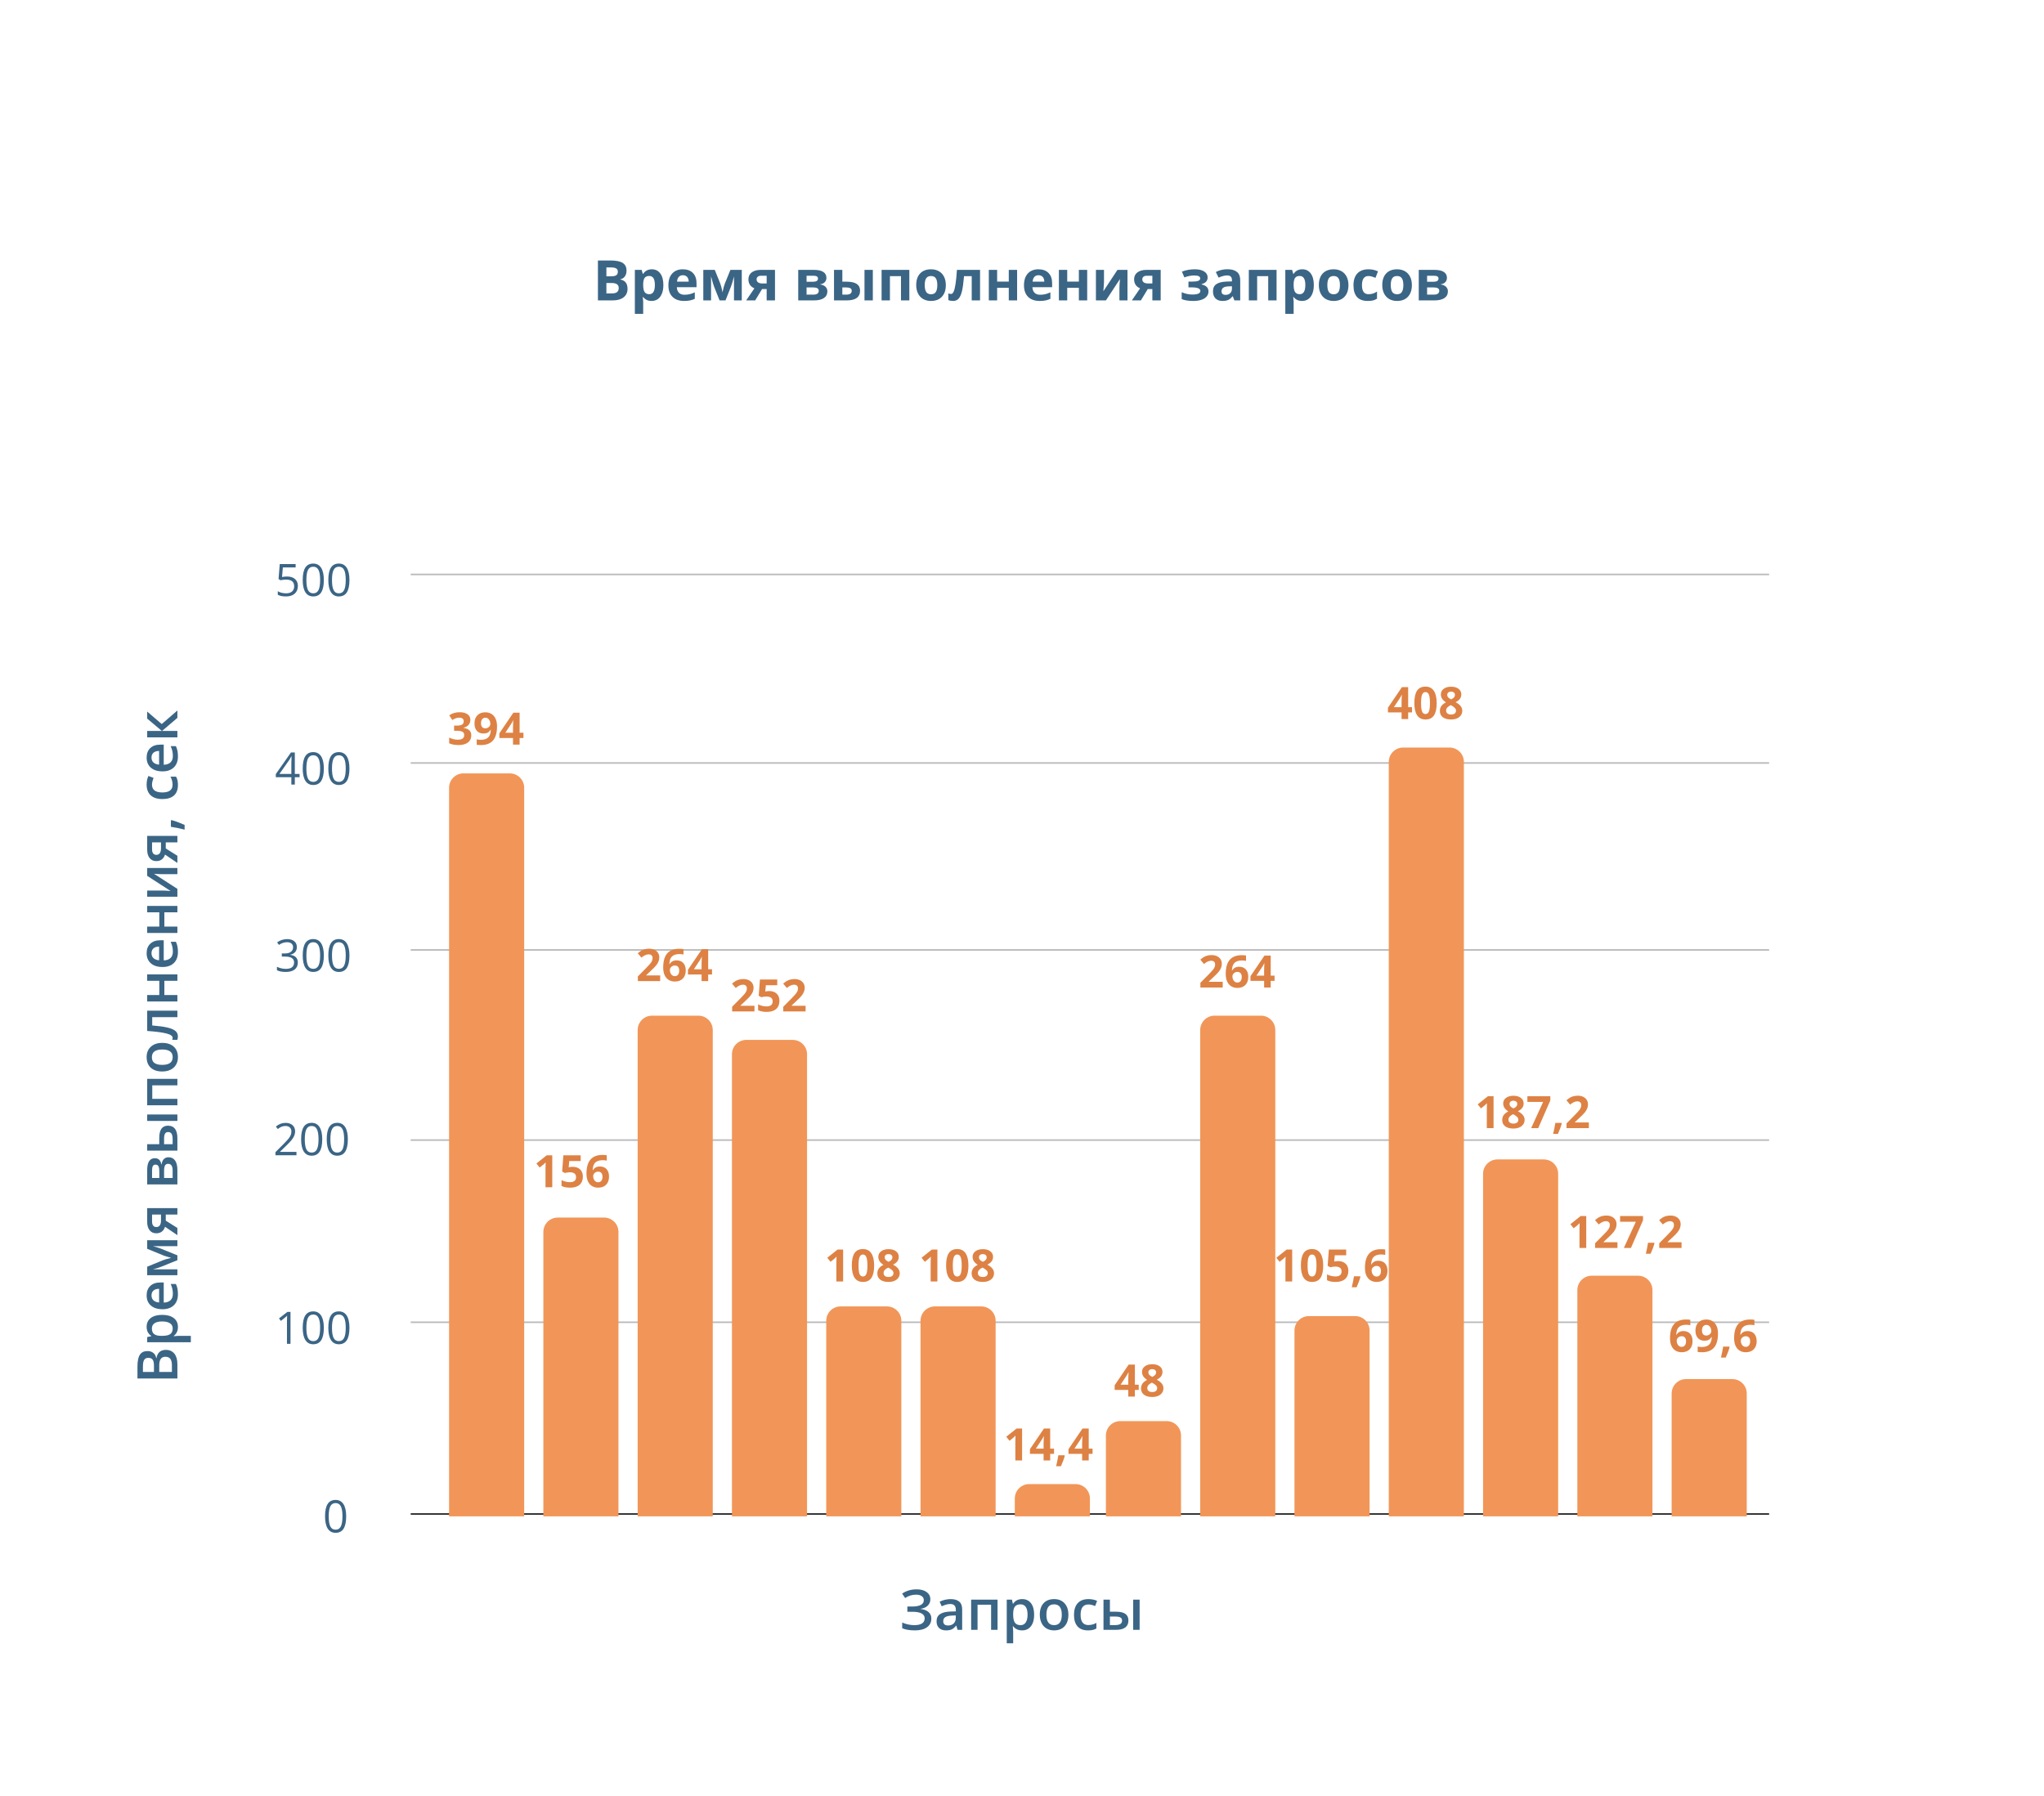 <?xml version="1.0" encoding="UTF-8"?> <svg xmlns="http://www.w3.org/2000/svg" width="1279" height="1124" viewBox="0 0 1279 1124" fill="none"> <path d="M582.141 1000.86C582.141 1002.49 581.599 1003.82 580.517 1004.86C579.446 1005.9 577.959 1006.56 576.057 1006.84V1006.94C578.244 1007.21 579.908 1007.85 581.047 1008.89C582.198 1009.92 582.773 1011.26 582.773 1012.92C582.773 1015.25 581.861 1017.07 580.039 1018.38C578.227 1019.69 575.721 1020.34 572.519 1020.34C569.192 1020.34 566.532 1019.89 564.538 1018.99V1015.42C565.643 1015.94 566.879 1016.35 568.247 1016.63C569.625 1016.92 570.884 1017.06 572.023 1017.06C576.41 1017.06 578.603 1015.62 578.603 1012.75C578.603 1011.43 577.942 1010.42 576.621 1009.73C575.31 1009.03 573.362 1008.69 570.776 1008.69H567.768V1005.41H570.588C575.567 1005.41 578.056 1004.08 578.056 1001.42C578.056 1000.36 577.629 999.526 576.774 998.911C575.931 998.296 574.746 997.988 573.22 997.988C572.012 997.988 570.861 998.148 569.768 998.467C568.674 998.786 567.54 999.327 566.367 1000.09L564.504 997.322C567.067 995.544 570.087 994.656 573.562 994.656C576.205 994.656 578.295 995.22 579.833 996.348C581.372 997.476 582.141 998.979 582.141 1000.86ZM599.196 1020L598.393 1017.37H598.256C597.345 1018.52 596.428 1019.31 595.505 1019.73C594.582 1020.14 593.397 1020.34 591.95 1020.34C590.093 1020.34 588.64 1019.84 587.592 1018.84C586.556 1017.84 586.037 1016.42 586.037 1014.58C586.037 1012.63 586.761 1011.16 588.208 1010.17C589.654 1009.18 591.859 1008.64 594.821 1008.55L598.085 1008.45V1007.44C598.085 1006.23 597.801 1005.33 597.231 1004.74C596.673 1004.13 595.801 1003.83 594.616 1003.83C593.648 1003.83 592.719 1003.98 591.831 1004.26C590.942 1004.55 590.087 1004.88 589.267 1005.27L587.968 1002.4C588.994 1001.86 590.116 1001.46 591.335 1001.18C592.554 1000.9 593.705 1000.76 594.787 1000.76C597.191 1000.76 599.003 1001.28 600.222 1002.33C601.452 1003.38 602.067 1005.02 602.067 1007.27V1020H599.196ZM593.215 1017.27C594.673 1017.27 595.841 1016.86 596.718 1016.05C597.607 1015.23 598.051 1014.09 598.051 1012.62V1010.98L595.625 1011.08C593.733 1011.15 592.355 1011.47 591.489 1012.04C590.634 1012.59 590.207 1013.45 590.207 1014.62C590.207 1015.46 590.458 1016.11 590.959 1016.58C591.46 1017.04 592.212 1017.27 593.215 1017.27ZM624.199 1001.1V1020H620.166V1004.28H611.689V1020H607.673V1001.1H624.199ZM639.545 1020.34C637.153 1020.34 635.296 1019.48 633.974 1017.76H633.735C633.894 1019.36 633.974 1020.32 633.974 1020.67V1028.41H629.958V1001.1H633.205C633.296 1001.45 633.484 1002.29 633.769 1003.63H633.974C635.227 1001.71 637.107 1000.76 639.614 1000.76C641.972 1000.76 643.806 1001.61 645.117 1003.32C646.438 1005.03 647.099 1007.43 647.099 1010.52C647.099 1013.6 646.427 1016.01 645.083 1017.74C643.75 1019.48 641.904 1020.34 639.545 1020.34ZM638.571 1004.04C636.976 1004.04 635.808 1004.51 635.068 1005.44C634.339 1006.37 633.974 1007.87 633.974 1009.92V1010.52C633.974 1012.82 634.339 1014.49 635.068 1015.52C635.797 1016.55 636.988 1017.06 638.64 1017.06C640.03 1017.06 641.101 1016.49 641.853 1015.35C642.604 1014.21 642.98 1012.59 642.98 1010.48C642.98 1008.36 642.604 1006.76 641.853 1005.68C641.112 1004.58 640.018 1004.04 638.571 1004.04ZM668.53 1010.52C668.53 1013.6 667.738 1016.01 666.154 1017.74C664.571 1019.48 662.366 1020.34 659.541 1020.34C657.775 1020.34 656.214 1019.94 654.858 1019.15C653.502 1018.35 652.46 1017.2 651.73 1015.71C651.001 1014.22 650.637 1012.49 650.637 1010.52C650.637 1007.45 651.423 1005.06 652.995 1003.34C654.567 1001.62 656.783 1000.76 659.643 1000.76C662.377 1000.76 664.542 1001.64 666.137 1003.41C667.732 1005.16 668.53 1007.53 668.53 1010.52ZM654.772 1010.52C654.772 1014.88 656.385 1017.06 659.609 1017.06C662.799 1017.06 664.394 1014.88 664.394 1010.52C664.394 1006.2 662.788 1004.04 659.575 1004.04C657.889 1004.04 656.664 1004.6 655.9 1005.71C655.148 1006.83 654.772 1008.43 654.772 1010.52ZM680.783 1020.34C677.924 1020.34 675.747 1019.51 674.255 1017.85C672.774 1016.17 672.033 1013.77 672.033 1010.65C672.033 1007.47 672.808 1005.03 674.357 1003.32C675.918 1001.61 678.168 1000.76 681.108 1000.76C683.102 1000.76 684.896 1001.13 686.491 1001.87L685.278 1005.1C683.58 1004.44 682.179 1004.11 681.074 1004.11C677.804 1004.11 676.169 1006.28 676.169 1010.62C676.169 1012.74 676.573 1014.33 677.382 1015.4C678.203 1016.46 679.399 1016.99 680.971 1016.99C682.76 1016.99 684.452 1016.55 686.047 1015.66V1019.16C685.329 1019.58 684.56 1019.89 683.74 1020.07C682.931 1020.25 681.945 1020.34 680.783 1020.34ZM694.506 1008.65H698.334C700.978 1008.65 702.932 1009.11 704.196 1010.02C705.461 1010.93 706.093 1012.3 706.093 1014.12C706.093 1016.07 705.432 1017.54 704.111 1018.53C702.801 1019.51 700.875 1020 698.334 1020H690.49V1001.1H694.506V1008.65ZM702.111 1014.22C702.111 1013.28 701.758 1012.62 701.052 1012.24C700.357 1011.87 699.354 1011.68 698.044 1011.68H694.506V1017.03H697.531C699.149 1017.03 700.317 1016.8 701.035 1016.34C701.752 1015.89 702.111 1015.18 702.111 1014.22ZM713.1 1020H709.067V1001.1H713.1V1020Z" fill="#3B6585"></path> <path d="M86.015 862.702V855.285C86.015 851.844 86.516 849.36 87.519 847.833C88.521 846.295 90.105 845.526 92.269 845.526C93.728 845.526 94.941 845.902 95.91 846.654C96.878 847.406 97.488 848.489 97.738 849.901H97.909C98.24 848.147 98.895 846.859 99.874 846.039C100.843 845.207 102.159 844.792 103.822 844.792C106.067 844.792 107.827 845.578 109.103 847.15C110.368 848.711 111 850.887 111 853.678V862.702H86.015ZM96.337 858.617V854.687C96.337 852.978 96.069 851.73 95.534 850.944C94.987 850.158 94.064 849.765 92.765 849.765C91.592 849.765 90.743 850.192 90.219 851.046C89.695 851.889 89.433 853.234 89.433 855.08V858.617H96.337ZM99.652 858.617H107.565V854.276C107.565 852.567 107.24 851.28 106.591 850.414C105.93 849.537 104.893 849.098 103.48 849.098C102.182 849.098 101.219 849.542 100.592 850.431C99.966 851.32 99.652 852.67 99.652 854.481V858.617ZM111.342 830.436C111.342 832.829 110.482 834.686 108.761 836.007V836.247C110.356 836.087 111.325 836.007 111.667 836.007H119.408V840.023H92.099V836.776C92.452 836.685 93.295 836.497 94.628 836.212V836.007C92.714 834.754 91.757 832.874 91.757 830.368C91.757 828.009 92.611 826.175 94.32 824.865C96.029 823.543 98.428 822.882 101.515 822.882C104.603 822.882 107.012 823.555 108.744 824.899C110.476 826.232 111.342 828.078 111.342 830.436ZM95.038 831.41C95.038 833.005 95.505 834.173 96.439 834.914C97.374 835.643 98.866 836.007 100.917 836.007H101.515C103.817 836.007 105.486 835.643 106.522 834.914C107.548 834.184 108.061 832.994 108.061 831.342C108.061 829.952 107.491 828.881 106.352 828.129C105.212 827.377 103.589 827.001 101.481 827.001C99.362 827.001 97.761 827.377 96.679 828.129C95.585 828.869 95.038 829.963 95.038 831.41ZM111.342 809.962C111.342 812.902 110.487 815.203 108.778 816.867C107.058 818.519 104.694 819.345 101.686 819.345C98.599 819.345 96.172 818.576 94.406 817.038C92.64 815.5 91.757 813.386 91.757 810.697C91.757 808.202 92.514 806.231 94.03 804.784C95.545 803.337 97.63 802.614 100.285 802.614H102.455V815.209C104.289 815.152 105.702 814.656 106.693 813.722C107.673 812.788 108.163 811.472 108.163 809.774C108.163 808.658 108.061 807.621 107.855 806.664C107.639 805.696 107.286 804.659 106.796 803.554H110.06C110.527 804.534 110.858 805.525 111.051 806.527C111.245 807.53 111.342 808.675 111.342 809.962ZM94.799 810.697C94.799 811.973 95.203 812.999 96.012 813.773C96.821 814.537 98 814.993 99.55 815.141V806.562C97.989 806.584 96.81 806.96 96.012 807.689C95.203 808.419 94.799 809.421 94.799 810.697ZM107.155 787.199L106.334 786.977C104.637 786.509 103.332 786.105 102.421 785.763L92.099 781.525V776.176H111V779.884H95.739L96.764 780.192C98.599 780.705 99.949 781.138 100.814 781.491L111 785.626V788.668L100.746 792.804C99.265 793.374 97.596 793.898 95.739 794.376H111V798.051H92.099V792.736L102.113 788.634C103.036 788.27 104.717 787.791 107.155 787.199ZM111 768.502V772.997L103.258 767.733C102.894 769.009 102.244 770.012 101.31 770.741C100.364 771.47 99.197 771.835 97.807 771.835C96.018 771.835 94.622 771.197 93.62 769.921C92.606 768.645 92.099 766.902 92.099 764.691V756.078H111V760.111H103.72V763.922L111 768.502ZM97.841 767.921C98.809 767.921 99.538 767.557 100.028 766.828C100.507 766.087 100.746 765.096 100.746 763.854V760.111H95.141V764.486C95.141 765.58 95.374 766.429 95.841 767.033C96.308 767.625 96.975 767.921 97.841 767.921ZM96.935 724.838C99.168 724.838 100.518 726.142 100.985 728.751H101.122C101.293 727.293 101.754 726.177 102.506 725.402C103.258 724.627 104.232 724.24 105.429 724.24C107.217 724.24 108.596 724.923 109.564 726.291C110.521 727.646 111 729.623 111 732.221V741.244H92.099V732.255C92.099 727.31 93.711 724.838 96.935 724.838ZM105.189 728.358C104.278 728.358 103.634 728.712 103.258 729.418C102.871 730.124 102.677 731.184 102.677 732.597V737.228H108.026V732.494C108.026 729.737 107.081 728.358 105.189 728.358ZM97.277 728.854C96.525 728.854 95.984 729.15 95.653 729.743C95.311 730.324 95.141 731.195 95.141 732.357V737.228H99.686V732.956C99.686 731.611 99.516 730.591 99.174 729.896C98.821 729.201 98.188 728.854 97.277 728.854ZM99.652 716.071V712.243C99.652 709.599 100.108 707.646 101.02 706.381C101.931 705.116 103.298 704.484 105.121 704.484C107.069 704.484 108.539 705.145 109.53 706.466C110.51 707.777 111 709.702 111 712.243V720.087H92.099V716.071H99.652ZM105.224 708.466C104.278 708.466 103.617 708.819 103.241 709.525C102.865 710.22 102.677 711.223 102.677 712.533V716.071H108.026V713.046C108.026 711.428 107.799 710.26 107.343 709.542C106.887 708.825 106.181 708.466 105.224 708.466ZM111 697.477V701.51H92.099V697.477H111ZM92.099 675.192H111V679.225H95.277V687.702H111V691.718H92.099V675.192ZM101.515 652.667C104.603 652.667 107.012 653.459 108.744 655.043C110.476 656.627 111.342 658.831 111.342 661.657C111.342 663.423 110.943 664.984 110.146 666.339C109.348 667.695 108.203 668.738 106.71 669.467C105.218 670.196 103.486 670.561 101.515 670.561C98.45 670.561 96.058 669.774 94.337 668.202C92.617 666.63 91.757 664.414 91.757 661.554C91.757 658.82 92.64 656.655 94.406 655.06C96.16 653.465 98.53 652.667 101.515 652.667ZM101.515 666.425C105.879 666.425 108.061 664.813 108.061 661.588C108.061 658.398 105.879 656.803 101.515 656.803C97.197 656.803 95.038 658.41 95.038 661.623C95.038 663.309 95.596 664.534 96.713 665.297C97.829 666.049 99.43 666.425 101.515 666.425ZM111 632.501V636.552H95.243V641.764C99.299 642.083 102.466 642.516 104.745 643.063C107.024 643.598 108.687 644.305 109.735 645.182C110.784 646.048 111.308 647.176 111.308 648.566C111.308 649.443 111.182 650.178 110.932 650.771H107.787C107.947 650.349 108.026 649.927 108.026 649.506C108.026 648.344 106.722 647.432 104.113 646.771C101.492 646.099 97.488 645.575 92.099 645.199V632.501H111ZM92.099 622.726H99.686V613.822H92.099V609.806H111V613.822H102.848V622.726H111V626.742H92.099V622.726ZM111.342 595.792C111.342 598.732 110.487 601.033 108.778 602.697C107.058 604.349 104.694 605.175 101.686 605.175C98.599 605.175 96.172 604.406 94.406 602.868C92.64 601.33 91.757 599.216 91.757 596.527C91.757 594.032 92.514 592.061 94.03 590.614C95.545 589.167 97.63 588.444 100.285 588.444H102.455V601.039C104.289 600.982 105.702 600.486 106.693 599.552C107.673 598.618 108.163 597.302 108.163 595.604C108.163 594.488 108.061 593.451 107.855 592.494C107.639 591.526 107.286 590.489 106.796 589.384H110.06C110.527 590.364 110.858 591.355 111.051 592.357C111.245 593.36 111.342 594.505 111.342 595.792ZM94.799 596.527C94.799 597.803 95.203 598.829 96.012 599.604C96.821 600.367 98 600.823 99.55 600.971V592.392C97.989 592.414 96.81 592.79 96.012 593.52C95.203 594.249 94.799 595.251 94.799 596.527ZM92.099 579.865H99.686V570.961H92.099V566.945H111V570.961H102.848V579.865H111V583.881H92.099V579.865ZM92.099 557.34H101.789C102.917 557.34 104.574 557.431 106.762 557.614L92.099 548.129L92.099 543.224H111V547.086H101.481C100.957 547.086 100.108 547.058 98.935 547.001C97.761 546.933 96.907 546.876 96.371 546.83L111 556.281V561.186H92.099V557.34ZM111 535.568V540.062L103.258 534.799C102.894 536.075 102.244 537.077 101.31 537.807C100.364 538.536 99.197 538.9 97.807 538.9C96.018 538.9 94.622 538.262 93.62 536.986C92.606 535.71 92.099 533.967 92.099 531.757V523.144H111V527.177H103.72V530.988L111 535.568ZM97.841 534.987C98.809 534.987 99.538 534.622 100.028 533.893C100.507 533.153 100.746 532.161 100.746 530.919V527.177H95.141V531.552C95.141 532.646 95.374 533.494 95.841 534.098C96.308 534.691 96.975 534.987 97.841 534.987ZM107.326 513.231C109.445 513.778 112.174 514.781 115.512 516.239V519.196C112.436 518.41 109.576 517.823 106.933 517.436V513.488L107.326 513.231ZM111.342 491.322C111.342 494.182 110.51 496.358 108.847 497.851C107.172 499.332 104.774 500.072 101.652 500.072C98.473 500.072 96.029 499.298 94.32 497.748C92.611 496.187 91.757 493.937 91.757 490.998C91.757 489.004 92.127 487.209 92.868 485.614L96.098 486.828C95.437 488.525 95.106 489.927 95.106 491.032C95.106 494.302 97.277 495.937 101.618 495.937C103.737 495.937 105.332 495.532 106.403 494.723C107.462 493.903 107.992 492.707 107.992 491.134C107.992 489.346 107.548 487.654 106.659 486.059H110.163C110.584 486.776 110.886 487.545 111.068 488.366C111.251 489.175 111.342 490.16 111.342 491.322ZM111.342 473.361C111.342 476.3 110.487 478.602 108.778 480.265C107.058 481.917 104.694 482.743 101.686 482.743C98.599 482.743 96.172 481.974 94.406 480.436C92.64 478.898 91.757 476.785 91.757 474.096C91.757 471.601 92.514 469.63 94.03 468.183C95.545 466.736 97.63 466.012 100.285 466.012H102.455V478.607C104.289 478.55 105.702 478.055 106.693 477.121C107.673 476.186 108.163 474.87 108.163 473.173C108.163 472.056 108.061 471.02 107.855 470.062C107.639 469.094 107.286 468.057 106.796 466.952H110.06C110.527 467.932 110.858 468.923 111.051 469.926C111.245 470.928 111.342 472.073 111.342 473.361ZM94.799 474.096C94.799 475.372 95.203 476.397 96.012 477.172C96.821 477.935 98 478.391 99.55 478.539V469.96C97.989 469.983 96.81 470.359 96.012 471.088C95.203 471.817 94.799 472.82 94.799 474.096ZM92.099 449.726V445.316L101.208 453.126L111 444.65V449.264L101.413 457.433H111V461.449H92.099V457.433H101.276L92.099 449.726Z" fill="#3B6585"></path> <path d="M374.145 163.015H381.92C385.464 163.015 388.033 163.522 389.628 164.536C391.234 165.538 392.038 167.139 392.038 169.338C392.038 170.83 391.684 172.055 390.978 173.012C390.283 173.969 389.354 174.545 388.192 174.738V174.909C389.776 175.262 390.915 175.923 391.61 176.892C392.317 177.86 392.67 179.147 392.67 180.754C392.67 183.033 391.844 184.81 390.192 186.086C388.551 187.362 386.318 188 383.493 188H374.145V163.015ZM379.442 172.91H382.519C383.954 172.91 384.991 172.688 385.629 172.243C386.278 171.799 386.603 171.064 386.603 170.039C386.603 169.082 386.25 168.398 385.543 167.988C384.848 167.566 383.743 167.355 382.228 167.355H379.442V172.91ZM379.442 177.114V183.625H382.895C384.353 183.625 385.43 183.346 386.125 182.788C386.819 182.229 387.167 181.375 387.167 180.224C387.167 178.151 385.686 177.114 382.724 177.114H379.442ZM407.743 188.342C405.499 188.342 403.738 187.527 402.462 185.898H402.189C402.371 187.493 402.462 188.416 402.462 188.667V196.408H397.25V168.894H401.488L402.223 171.372H402.462C403.681 169.48 405.487 168.535 407.88 168.535C410.136 168.535 411.902 169.406 413.178 171.149C414.454 172.893 415.092 175.314 415.092 178.413C415.092 180.452 414.79 182.224 414.186 183.728C413.594 185.231 412.745 186.376 411.64 187.163C410.535 187.949 409.236 188.342 407.743 188.342ZM406.205 172.705C404.918 172.705 403.978 173.103 403.385 173.901C402.793 174.687 402.485 175.992 402.462 177.814V178.378C402.462 180.429 402.764 181.899 403.368 182.788C403.983 183.676 404.952 184.121 406.273 184.121C408.609 184.121 409.777 182.195 409.777 178.344C409.777 176.464 409.486 175.057 408.905 174.123C408.336 173.177 407.436 172.705 406.205 172.705ZM427.311 172.243C426.206 172.243 425.34 172.596 424.713 173.303C424.087 173.998 423.728 174.989 423.637 176.276H430.951C430.928 174.989 430.592 173.998 429.943 173.303C429.293 172.596 428.416 172.243 427.311 172.243ZM428.046 188.342C424.97 188.342 422.566 187.493 420.834 185.795C419.102 184.098 418.236 181.694 418.236 178.583C418.236 175.382 419.034 172.91 420.629 171.167C422.235 169.412 424.451 168.535 427.277 168.535C429.977 168.535 432.079 169.304 433.583 170.842C435.087 172.38 435.839 174.505 435.839 177.216V179.746H423.517C423.574 181.227 424.013 182.383 424.833 183.215C425.653 184.047 426.804 184.462 428.285 184.462C429.436 184.462 430.524 184.343 431.549 184.104C432.575 183.864 433.646 183.483 434.762 182.958V186.992C433.851 187.447 432.877 187.784 431.84 188C430.803 188.228 429.538 188.342 428.046 188.342ZM464.157 188H459.286V172.944L459.013 174.003C458.397 176.407 457.845 178.225 457.355 179.455L453.971 188H450.263L446.828 179.387C446.338 178.133 445.814 176.373 445.255 174.106L444.931 172.944V188H440.077V168.894H447.255L450.536 177.045C450.878 177.923 451.191 178.931 451.476 180.07C451.772 181.21 451.972 182.184 452.074 182.993C452.45 181.284 452.741 180.059 452.946 179.318C453.162 178.566 453.396 177.877 453.646 177.25C453.897 176.624 455.031 173.838 457.047 168.894H464.157V188ZM472.548 188H466.908L472.052 180.446C470.822 179.934 469.888 179.193 469.25 178.225C468.623 177.256 468.31 176.117 468.31 174.807C468.31 172.961 468.999 171.514 470.377 170.466C471.767 169.418 473.659 168.894 476.051 168.894H484.938V188H479.726V180.891H476.854L472.548 188ZM473.419 174.841C473.419 175.638 473.733 176.265 474.359 176.721C474.986 177.165 475.806 177.387 476.82 177.387H479.726V172.568H476.154C475.299 172.568 474.627 172.779 474.137 173.2C473.659 173.61 473.419 174.157 473.419 174.841ZM517.118 173.901C517.118 174.926 516.793 175.804 516.144 176.533C515.506 177.25 514.56 177.712 513.307 177.917V178.054C514.663 178.213 515.734 178.68 516.52 179.455C517.318 180.218 517.716 181.164 517.716 182.292C517.716 184.149 516.987 185.568 515.529 186.547C514.07 187.516 511.986 188 509.274 188H499.481V168.894H509.274C511.894 168.894 513.854 169.321 515.153 170.175C516.463 171.018 517.118 172.26 517.118 173.901ZM512.316 182.019C512.316 181.267 512.025 180.725 511.444 180.395C510.863 180.053 509.992 179.882 508.83 179.882H504.694V184.394H508.932C510.037 184.394 510.875 184.189 511.444 183.779C512.025 183.357 512.316 182.771 512.316 182.019ZM511.837 174.311C511.837 173.149 510.915 172.568 509.069 172.568H504.694V176.345H508.471C509.576 176.345 510.413 176.185 510.983 175.866C511.553 175.547 511.837 175.029 511.837 174.311ZM527.082 176.276H529.594C532.51 176.276 534.669 176.743 536.071 177.678C537.472 178.612 538.173 180.025 538.173 181.916C538.173 183.933 537.472 185.454 536.071 186.479C534.669 187.493 532.573 188 529.782 188H521.869V168.894H527.082V176.276ZM532.96 181.984C532.96 181.244 532.664 180.708 532.072 180.378C531.479 180.048 530.596 179.882 529.423 179.882H527.082V184.394H529.491C531.804 184.394 532.96 183.591 532.96 181.984ZM546.154 188H540.941V168.894H546.154V188ZM569.003 168.894V188H563.773V172.807H556.852V188H551.64V168.894H569.003ZM578.625 178.413C578.625 180.304 578.932 181.734 579.547 182.702C580.174 183.671 581.188 184.155 582.589 184.155C583.979 184.155 584.976 183.676 585.58 182.719C586.195 181.751 586.503 180.315 586.503 178.413C586.503 176.521 586.195 175.103 585.58 174.157C584.965 173.212 583.957 172.739 582.555 172.739C581.165 172.739 580.163 173.212 579.547 174.157C578.932 175.091 578.625 176.51 578.625 178.413ZM591.835 178.413C591.835 181.523 591.015 183.955 589.374 185.71C587.733 187.465 585.449 188.342 582.521 188.342C580.687 188.342 579.069 187.943 577.667 187.146C576.266 186.337 575.189 185.18 574.438 183.676C573.686 182.172 573.31 180.418 573.31 178.413C573.31 175.291 574.124 172.864 575.753 171.132C577.383 169.401 579.673 168.535 582.624 168.535C584.458 168.535 586.076 168.933 587.477 169.731C588.878 170.528 589.955 171.674 590.707 173.166C591.459 174.659 591.835 176.407 591.835 178.413ZM613.249 188H608.036V172.807H603.234C602.869 177.08 602.425 180.27 601.901 182.377C601.377 184.474 600.676 185.995 599.799 186.94C598.933 187.875 597.794 188.342 596.381 188.342C595.173 188.342 594.182 188.16 593.407 187.795V183.625C593.965 183.853 594.524 183.967 595.082 183.967C595.731 183.967 596.273 183.5 596.706 182.565C597.15 181.631 597.543 180.076 597.885 177.9C598.238 175.712 598.54 172.71 598.791 168.894H613.249V188ZM623.947 168.894V176.242H631.227V168.894H636.439V188H631.227V180.122H623.947V188H618.734V168.894H623.947ZM649.821 172.243C648.716 172.243 647.85 172.596 647.223 173.303C646.597 173.998 646.238 174.989 646.146 176.276H653.461C653.438 174.989 653.102 173.998 652.453 173.303C651.803 172.596 650.926 172.243 649.821 172.243ZM650.556 188.342C647.479 188.342 645.076 187.493 643.344 185.795C641.612 184.098 640.746 181.694 640.746 178.583C640.746 175.382 641.544 172.91 643.139 171.167C644.745 169.412 646.961 168.535 649.787 168.535C652.487 168.535 654.589 169.304 656.093 170.842C657.597 172.38 658.349 174.505 658.349 177.216V179.746H646.027C646.084 181.227 646.522 182.383 647.343 183.215C648.163 184.047 649.314 184.462 650.795 184.462C651.946 184.462 653.034 184.343 654.059 184.104C655.084 183.864 656.155 183.483 657.272 182.958V186.992C656.361 187.447 655.386 187.784 654.35 188C653.313 188.228 652.048 188.342 650.556 188.342ZM667.799 168.894V176.242H675.08V168.894H680.292V188H675.08V180.122H667.799V188H662.587V168.894H667.799ZM690.802 168.894V176.447C690.802 177.245 690.671 179.193 690.409 182.292L699.228 168.894H705.5V188H700.458V180.378C700.458 179.022 700.572 177.108 700.8 174.636L692.016 188H685.761V168.894H690.802ZM713.891 188H708.251L713.395 180.446C712.165 179.934 711.23 179.193 710.592 178.225C709.966 177.256 709.652 176.117 709.652 174.807C709.652 172.961 710.342 171.514 711.72 170.466C713.11 169.418 715.001 168.894 717.394 168.894H726.281V188H721.068V180.891H718.197L713.891 188ZM714.762 174.841C714.762 175.638 715.076 176.265 715.702 176.721C716.329 177.165 717.149 177.387 718.163 177.387H721.068V172.568H717.497C716.642 172.568 715.97 172.779 715.48 173.2C715.001 173.61 714.762 174.157 714.762 174.841ZM745.575 176.242C747.546 176.242 748.942 176.083 749.762 175.764C750.594 175.445 751.01 174.938 751.01 174.243C751.01 173.627 750.708 173.166 750.104 172.858C749.5 172.551 748.503 172.397 747.113 172.397C746.236 172.397 745.239 172.505 744.123 172.722C743.017 172.938 742.009 173.234 741.098 173.61L739.56 169.97C740.915 169.458 742.231 169.093 743.507 168.876C744.783 168.649 746.208 168.535 747.78 168.535C750.161 168.535 752.069 168.99 753.505 169.902C754.94 170.813 755.658 172.049 755.658 173.61C755.658 175.764 754.388 177.165 751.847 177.814V177.985C753.408 178.373 754.519 178.925 755.18 179.643C755.852 180.349 756.188 181.278 756.188 182.429C756.188 183.591 755.812 184.622 755.06 185.522C754.308 186.422 753.22 187.117 751.796 187.607C750.372 188.097 748.697 188.342 746.771 188.342C743.581 188.342 741.132 187.949 739.423 187.163V182.856C740.403 183.312 741.474 183.671 742.636 183.933C743.809 184.195 744.943 184.326 746.037 184.326C747.734 184.326 749.005 184.138 749.848 183.762C750.691 183.374 751.112 182.827 751.112 182.121C751.112 181.346 750.668 180.777 749.779 180.412C748.891 180.036 747.523 179.848 745.678 179.848H743.661V176.242H745.575ZM772.406 188L771.398 185.402H771.261C770.384 186.507 769.478 187.277 768.544 187.709C767.621 188.131 766.413 188.342 764.921 188.342C763.087 188.342 761.64 187.818 760.58 186.77C759.532 185.721 759.008 184.229 759.008 182.292C759.008 180.264 759.714 178.771 761.127 177.814C762.551 176.846 764.693 176.311 767.553 176.208L770.868 176.105V175.268C770.868 173.331 769.877 172.363 767.895 172.363C766.368 172.363 764.573 172.824 762.511 173.747L760.785 170.227C762.984 169.076 765.422 168.5 768.1 168.5C770.663 168.5 772.628 169.059 773.996 170.175C775.363 171.292 776.046 172.989 776.046 175.268V188H772.406ZM770.868 179.147L768.852 179.216C767.336 179.261 766.208 179.535 765.468 180.036C764.727 180.537 764.357 181.301 764.357 182.326C764.357 183.796 765.2 184.531 766.886 184.531C768.094 184.531 769.057 184.183 769.774 183.488C770.504 182.793 770.868 181.87 770.868 180.72V179.147ZM798.793 168.894V188H793.563V172.807H786.642V188H781.43V168.894H798.793ZM814.755 188.342C812.51 188.342 810.75 187.527 809.474 185.898H809.201C809.383 187.493 809.474 188.416 809.474 188.667V196.408H804.262V168.894H808.5L809.235 171.372H809.474C810.693 169.48 812.499 168.535 814.892 168.535C817.147 168.535 818.913 169.406 820.189 171.149C821.465 172.893 822.104 175.314 822.104 178.413C822.104 180.452 821.802 182.224 821.198 183.728C820.605 185.231 819.757 186.376 818.651 187.163C817.546 187.949 816.247 188.342 814.755 188.342ZM813.217 172.705C811.929 172.705 810.989 173.103 810.397 173.901C809.805 174.687 809.497 175.992 809.474 177.814V178.378C809.474 180.429 809.776 181.899 810.38 182.788C810.995 183.676 811.964 184.121 813.285 184.121C815.621 184.121 816.789 182.195 816.789 178.344C816.789 176.464 816.498 175.057 815.917 174.123C815.347 173.177 814.447 172.705 813.217 172.705ZM830.563 178.413C830.563 180.304 830.871 181.734 831.486 182.702C832.112 183.671 833.126 184.155 834.528 184.155C835.918 184.155 836.915 183.676 837.519 182.719C838.134 181.751 838.441 180.315 838.441 178.413C838.441 176.521 838.134 175.103 837.519 174.157C836.903 173.212 835.895 172.739 834.494 172.739C833.104 172.739 832.101 173.212 831.486 174.157C830.871 175.091 830.563 176.51 830.563 178.413ZM843.773 178.413C843.773 181.523 842.953 183.955 841.312 185.71C839.672 187.465 837.388 188.342 834.459 188.342C832.625 188.342 831.007 187.943 829.606 187.146C828.205 186.337 827.128 185.18 826.376 183.676C825.624 182.172 825.248 180.418 825.248 178.413C825.248 175.291 826.063 172.864 827.692 171.132C829.321 169.401 831.611 168.535 834.562 168.535C836.396 168.535 838.014 168.933 839.416 169.731C840.817 170.528 841.894 171.674 842.646 173.166C843.397 174.659 843.773 176.407 843.773 178.413ZM855.839 188.342C849.892 188.342 846.918 185.078 846.918 178.549C846.918 175.302 847.727 172.824 849.345 171.115C850.963 169.395 853.281 168.535 856.3 168.535C858.511 168.535 860.493 168.968 862.248 169.833L860.709 173.867C859.889 173.536 859.126 173.269 858.419 173.063C857.713 172.847 857.007 172.739 856.3 172.739C853.589 172.739 852.233 174.664 852.233 178.515C852.233 182.252 853.589 184.121 856.3 184.121C857.303 184.121 858.231 183.99 859.086 183.728C859.94 183.454 860.795 183.033 861.649 182.463V186.923C860.806 187.459 859.952 187.829 859.086 188.034C858.231 188.239 857.149 188.342 855.839 188.342ZM870.246 178.413C870.246 180.304 870.553 181.734 871.168 182.702C871.795 183.671 872.809 184.155 874.21 184.155C875.6 184.155 876.597 183.676 877.201 182.719C877.816 181.751 878.124 180.315 878.124 178.413C878.124 176.521 877.816 175.103 877.201 174.157C876.586 173.212 875.578 172.739 874.176 172.739C872.786 172.739 871.784 173.212 871.168 174.157C870.553 175.091 870.246 176.51 870.246 178.413ZM883.456 178.413C883.456 181.523 882.636 183.955 880.995 185.71C879.354 187.465 877.07 188.342 874.142 188.342C872.308 188.342 870.69 187.943 869.289 187.146C867.887 186.337 866.811 185.18 866.059 183.676C865.307 182.172 864.931 180.418 864.931 178.413C864.931 175.291 865.745 172.864 867.375 171.132C869.004 169.401 871.294 168.535 874.245 168.535C876.079 168.535 877.697 168.933 879.098 169.731C880.5 170.528 881.576 171.674 882.328 173.166C883.08 174.659 883.456 176.407 883.456 178.413ZM905.399 173.901C905.399 174.926 905.075 175.804 904.425 176.533C903.787 177.25 902.842 177.712 901.588 177.917V178.054C902.944 178.213 904.015 178.68 904.801 179.455C905.599 180.218 905.998 181.164 905.998 182.292C905.998 184.149 905.268 185.568 903.81 186.547C902.352 187.516 900.267 188 897.555 188H887.763V168.894H897.555C900.176 168.894 902.135 169.321 903.434 170.175C904.744 171.018 905.399 172.26 905.399 173.901ZM900.597 182.019C900.597 181.267 900.307 180.725 899.726 180.395C899.145 180.053 898.273 179.882 897.111 179.882H892.975V184.394H897.213C898.319 184.394 899.156 184.189 899.726 183.779C900.307 183.357 900.597 182.771 900.597 182.019ZM900.119 174.311C900.119 173.149 899.196 172.568 897.35 172.568H892.975V176.345H896.752C897.857 176.345 898.694 176.185 899.264 175.866C899.834 175.547 900.119 175.029 900.119 174.311Z" fill="#3B6585"></path> <line x1="257" y1="947.5" x2="1107" y2="947.5" stroke="#303030"></line> <line x1="257" y1="827.5" x2="1107" y2="827.5" stroke="#BBBBBB"></line> <line x1="257" y1="713.5" x2="1107" y2="713.5" stroke="#BBBBBB"></line> <line x1="257" y1="594.5" x2="1107" y2="594.5" stroke="#BBBBBB"></line> <line x1="257" y1="477.5" x2="1107" y2="477.5" stroke="#BBBBBB"></line> <line x1="257" y1="359.5" x2="1107" y2="359.5" stroke="#BBBBBB"></line> <path d="M1046 872.076C1046 867.106 1050.03 863.076 1055 863.076H1084C1088.97 863.076 1093 867.106 1093 872.076V949H1046V872.076Z" fill="#F19658"></path> <path d="M987 807.38C987 802.41 991.029 798.38 996 798.38H1025C1029.97 798.38 1034 802.41 1034 807.38V949H987V807.38Z" fill="#F19658"></path> <path d="M928 734.598C928 729.627 932.029 725.598 937 725.598H966C970.971 725.598 975 729.627 975 734.598V949H928V734.598Z" fill="#F19658"></path> <path d="M869 476.826C869 471.856 873.029 467.826 878 467.826H907C911.971 467.826 916 471.856 916 476.826V949H869V476.826Z" fill="#F19658"></path> <path d="M810 832.652C810 827.682 814.029 823.652 819 823.652H848C852.971 823.652 857 827.682 857 832.652V949H810V832.652Z" fill="#F19658"></path> <path d="M751 644.63C751 639.66 755.029 635.63 760 635.63H789C793.971 635.63 798 639.66 798 644.63V949H751V644.63Z" fill="#F19658"></path> <path d="M692 898.359C692 893.388 696.029 889.359 701 889.359H730C734.971 889.359 739 893.388 739 898.359V949H692V898.359Z" fill="#F19658"></path> <path d="M635 937.783C635 932.812 639.029 928.783 644 928.783H673C677.971 928.783 682 932.812 682 937.783V949H635V937.783Z" fill="#F19658"></path> <path d="M576 826.587C576 821.616 580.029 817.587 585 817.587H614C618.971 817.587 623 821.616 623 826.587V949H576V826.587Z" fill="#F19658"></path> <path d="M517 826.587C517 821.616 521.029 817.587 526 817.587H555C559.971 817.587 564 821.616 564 826.587V949H517V826.587Z" fill="#F19658"></path> <path d="M458 659.793C458 654.823 462.029 650.793 467 650.793H496C500.971 650.793 505 654.823 505 659.793V949H458V659.793Z" fill="#F19658"></path> <path d="M399 644.63C399 639.66 403.029 635.63 408 635.63H437C441.971 635.63 446 639.66 446 644.63V949H399V644.63Z" fill="#F19658"></path> <path d="M340 770.989C340 766.018 344.029 761.989 349 761.989H378C382.971 761.989 387 766.018 387 770.989V949H340V770.989Z" fill="#F19658"></path> <path d="M281 493C281 488.029 285.029 484 290 484H319C323.971 484 328 488.029 328 493V949H281V493Z" fill="#F19658"></path> <path d="M1044.98 837.51C1044.98 833.554 1045.82 830.61 1047.49 828.678C1049.16 826.745 1051.67 825.779 1055.01 825.779C1056.15 825.779 1057.04 825.848 1057.69 825.984V829.361C1056.87 829.179 1056.07 829.088 1055.28 829.088C1053.83 829.088 1052.65 829.307 1051.72 829.744C1050.81 830.182 1050.13 830.829 1049.67 831.686C1049.22 832.542 1048.95 833.759 1048.87 835.336H1049.04C1049.95 833.786 1051.39 833.012 1053.38 833.012C1055.17 833.012 1056.56 833.572 1057.58 834.693C1058.59 835.814 1059.09 837.364 1059.09 839.342C1059.09 841.475 1058.49 843.165 1057.29 844.414C1056.09 845.654 1054.42 846.273 1052.29 846.273C1050.81 846.273 1049.52 845.932 1048.42 845.248C1047.32 844.564 1046.47 843.566 1045.87 842.254C1045.28 840.941 1044.98 839.36 1044.98 837.51ZM1052.2 842.896C1053.11 842.896 1053.8 842.596 1054.28 841.994C1054.76 841.383 1055.01 840.518 1055.01 839.396C1055.01 838.421 1054.78 837.656 1054.32 837.1C1053.88 836.535 1053.2 836.252 1052.29 836.252C1051.43 836.252 1050.69 836.53 1050.08 837.086C1049.48 837.642 1049.18 838.289 1049.18 839.027C1049.18 840.112 1049.46 841.028 1050.03 841.775C1050.6 842.523 1051.33 842.896 1052.2 842.896ZM1075.01 834.543C1075.01 838.48 1074.18 841.42 1072.52 843.361C1070.86 845.303 1068.35 846.273 1064.99 846.273C1063.8 846.273 1062.9 846.21 1062.29 846.082V842.691C1063.06 842.883 1063.86 842.979 1064.7 842.979C1066.11 842.979 1067.27 842.773 1068.19 842.363C1069.1 841.944 1069.79 841.292 1070.28 840.408C1070.76 839.515 1071.04 838.289 1071.11 836.73H1070.95C1070.42 837.587 1069.81 838.189 1069.12 838.535C1068.42 838.882 1067.56 839.055 1066.52 839.055C1064.78 839.055 1063.4 838.499 1062.4 837.387C1061.4 836.266 1060.9 834.712 1060.9 832.725C1060.9 830.583 1061.5 828.892 1062.72 827.652C1063.94 826.404 1065.6 825.779 1067.69 825.779C1069.17 825.779 1070.46 826.126 1071.56 826.818C1072.67 827.511 1073.53 828.518 1074.12 829.84C1074.71 831.152 1075.01 832.72 1075.01 834.543ZM1067.78 829.17C1066.9 829.17 1066.22 829.471 1065.72 830.072C1065.23 830.674 1064.99 831.54 1064.99 832.67C1064.99 833.636 1065.21 834.402 1065.66 834.967C1066.1 835.532 1066.78 835.814 1067.69 835.814C1068.55 835.814 1069.28 835.536 1069.89 834.98C1070.51 834.415 1070.81 833.768 1070.81 833.039C1070.81 831.954 1070.52 831.038 1069.95 830.291C1069.38 829.544 1068.66 829.17 1067.78 829.17ZM1082.27 843.061C1081.79 844.902 1080.99 847.085 1079.86 849.609H1076.85C1077.45 847.185 1077.91 844.897 1078.23 842.746H1082.06L1082.27 843.061ZM1085.1 837.51C1085.1 833.554 1085.93 830.61 1087.6 828.678C1089.28 826.745 1091.78 825.779 1095.12 825.779C1096.26 825.779 1097.15 825.848 1097.8 825.984V829.361C1096.99 829.179 1096.19 829.088 1095.39 829.088C1093.94 829.088 1092.76 829.307 1091.84 829.744C1090.93 830.182 1090.24 830.829 1089.79 831.686C1089.33 832.542 1089.06 833.759 1088.98 835.336H1089.16C1090.06 833.786 1091.51 833.012 1093.49 833.012C1095.28 833.012 1096.68 833.572 1097.69 834.693C1098.7 835.814 1099.21 837.364 1099.21 839.342C1099.21 841.475 1098.61 843.165 1097.4 844.414C1096.2 845.654 1094.53 846.273 1092.4 846.273C1090.92 846.273 1089.63 845.932 1088.53 845.248C1087.44 844.564 1086.59 843.566 1085.99 842.254C1085.39 840.941 1085.1 839.36 1085.1 837.51ZM1092.32 842.896C1093.22 842.896 1093.91 842.596 1094.39 841.994C1094.88 841.383 1095.12 840.518 1095.12 839.396C1095.12 838.421 1094.89 837.656 1094.44 837.1C1093.99 836.535 1093.31 836.252 1092.4 836.252C1091.54 836.252 1090.81 836.53 1090.2 837.086C1089.6 837.642 1089.29 838.289 1089.29 839.027C1089.29 840.112 1089.58 841.028 1090.14 841.775C1090.72 842.523 1091.44 842.896 1092.32 842.896Z" fill="#DD8244"></path> <path d="M992.566 781H988.342V769.434L988.383 767.533L988.451 765.455C987.749 766.157 987.262 766.617 986.988 766.836L984.691 768.682L982.654 766.139L989.094 761.012H992.566V781ZM1012.09 781H998.117V778.061L1003.13 772.988C1004.62 771.466 1005.59 770.413 1006.05 769.83C1006.5 769.238 1006.83 768.691 1007.03 768.189C1007.23 767.688 1007.33 767.169 1007.33 766.631C1007.33 765.829 1007.11 765.232 1006.66 764.84C1006.22 764.448 1005.64 764.252 1004.9 764.252C1004.12 764.252 1003.37 764.43 1002.64 764.785C1001.91 765.141 1001.15 765.646 1000.36 766.303L998.062 763.582C999.047 762.743 999.863 762.151 1000.51 761.805C1001.16 761.458 1001.86 761.194 1002.63 761.012C1003.39 760.82 1004.25 760.725 1005.2 760.725C1006.45 760.725 1007.55 760.952 1008.51 761.408C1009.46 761.864 1010.21 762.502 1010.74 763.322C1011.26 764.143 1011.53 765.081 1011.53 766.139C1011.53 767.059 1011.37 767.925 1011.04 768.736C1010.72 769.538 1010.22 770.363 1009.53 771.211C1008.86 772.059 1007.66 773.266 1005.95 774.834L1003.38 777.254V777.445H1012.09V781ZM1016.1 781L1023.6 764.594H1013.74V761.039H1028.09V763.691L1020.53 781H1016.1ZM1035.26 778.061C1034.79 779.902 1033.99 782.085 1032.86 784.609H1029.85C1030.44 782.185 1030.9 779.897 1031.23 777.746H1035.06L1035.26 778.061ZM1052.2 781H1038.23V778.061L1043.25 772.988C1044.73 771.466 1045.7 770.413 1046.16 769.83C1046.62 769.238 1046.94 768.691 1047.14 768.189C1047.35 767.688 1047.45 767.169 1047.45 766.631C1047.45 765.829 1047.22 765.232 1046.78 764.84C1046.34 764.448 1045.75 764.252 1045.01 764.252C1044.24 764.252 1043.49 764.43 1042.76 764.785C1042.03 765.141 1041.27 765.646 1040.47 766.303L1038.18 763.582C1039.16 762.743 1039.98 762.151 1040.62 761.805C1041.27 761.458 1041.98 761.194 1042.74 761.012C1043.51 760.82 1044.36 760.725 1045.31 760.725C1046.56 760.725 1047.66 760.952 1048.62 761.408C1049.58 761.864 1050.32 762.502 1050.85 763.322C1051.38 764.143 1051.64 765.081 1051.64 766.139C1051.64 767.059 1051.48 767.925 1051.15 768.736C1050.83 769.538 1050.33 770.363 1049.65 771.211C1048.97 772.059 1047.78 773.266 1046.06 774.834L1043.49 777.254V777.445H1052.2V781Z" fill="#DD8244"></path> <path d="M934.566 706H930.342V694.434L930.383 692.533L930.451 690.455C929.749 691.157 929.262 691.617 928.988 691.836L926.691 693.682L924.654 691.139L931.094 686.012H934.566V706ZM947.008 685.752C948.922 685.752 950.462 686.189 951.629 687.064C952.805 687.93 953.393 689.102 953.393 690.578C953.393 691.599 953.11 692.51 952.545 693.312C951.98 694.105 951.068 694.816 949.811 695.445C951.305 696.247 952.376 697.086 953.023 697.961C953.68 698.827 954.008 699.779 954.008 700.818C954.008 702.459 953.365 703.781 952.08 704.783C950.795 705.777 949.104 706.273 947.008 706.273C944.82 706.273 943.102 705.809 941.854 704.879C940.605 703.949 939.98 702.632 939.98 700.928C939.98 699.788 940.281 698.777 940.883 697.893C941.493 697.008 942.469 696.229 943.809 695.555C942.669 694.835 941.849 694.064 941.348 693.244C940.846 692.424 940.596 691.526 940.596 690.551C940.596 689.12 941.188 687.962 942.373 687.078C943.558 686.194 945.103 685.752 947.008 685.752ZM943.891 700.682C943.891 701.465 944.164 702.076 944.711 702.514C945.258 702.951 946.005 703.17 946.953 703.17C948.001 703.17 948.785 702.947 949.305 702.5C949.824 702.044 950.084 701.447 950.084 700.709C950.084 700.098 949.824 699.529 949.305 699C948.794 698.462 947.96 697.893 946.803 697.291C944.861 698.184 943.891 699.314 943.891 700.682ZM946.98 688.842C946.26 688.842 945.677 689.029 945.23 689.402C944.793 689.767 944.574 690.259 944.574 690.879C944.574 691.426 944.747 691.918 945.094 692.355C945.449 692.784 946.087 693.226 947.008 693.682C947.901 693.262 948.525 692.834 948.881 692.396C949.236 691.959 949.414 691.453 949.414 690.879C949.414 690.25 949.186 689.753 948.73 689.389C948.275 689.024 947.691 688.842 946.98 688.842ZM958.096 706L965.602 689.594H955.744V686.039H970.086V688.691L962.525 706H958.096ZM977.264 703.061C976.79 704.902 975.988 707.085 974.857 709.609H971.85C972.442 707.185 972.902 704.897 973.23 702.746H977.059L977.264 703.061ZM994.203 706H980.23V703.061L985.248 697.988C986.734 696.466 987.704 695.413 988.16 694.83C988.616 694.238 988.944 693.691 989.145 693.189C989.345 692.688 989.445 692.169 989.445 691.631C989.445 690.829 989.222 690.232 988.775 689.84C988.338 689.448 987.75 689.252 987.012 689.252C986.237 689.252 985.485 689.43 984.756 689.785C984.027 690.141 983.266 690.646 982.473 691.303L980.176 688.582C981.16 687.743 981.976 687.151 982.623 686.805C983.27 686.458 983.977 686.194 984.742 686.012C985.508 685.82 986.365 685.725 987.312 685.725C988.561 685.725 989.664 685.952 990.621 686.408C991.578 686.864 992.321 687.502 992.85 688.322C993.378 689.143 993.643 690.081 993.643 691.139C993.643 692.059 993.479 692.925 993.15 693.736C992.831 694.538 992.33 695.363 991.646 696.211C990.972 697.059 989.778 698.266 988.064 699.834L985.494 702.254V702.445H994.203V706Z" fill="#DD8244"></path> <path d="M883.545 445.857H881.139V450H877.01V445.857H868.479V442.918L877.242 430.012H881.139V442.576H883.545V445.857ZM877.01 442.576V439.186C877.01 438.62 877.033 437.8 877.078 436.725C877.124 435.649 877.16 435.025 877.188 434.852H877.078C876.741 435.599 876.335 436.328 875.861 437.039L872.197 442.576H877.01ZM898.98 440.006C898.98 443.497 898.406 446.081 897.258 447.758C896.118 449.435 894.359 450.273 891.98 450.273C889.674 450.273 887.934 449.408 886.758 447.676C885.591 445.944 885.008 443.387 885.008 440.006C885.008 436.479 885.577 433.881 886.717 432.213C887.856 430.536 889.611 429.697 891.98 429.697C894.286 429.697 896.027 430.572 897.203 432.322C898.388 434.072 898.98 436.633 898.98 440.006ZM889.205 440.006C889.205 442.458 889.415 444.217 889.834 445.283C890.262 446.34 890.978 446.869 891.98 446.869C892.965 446.869 893.676 446.331 894.113 445.256C894.551 444.18 894.77 442.43 894.77 440.006C894.77 437.554 894.546 435.795 894.1 434.729C893.662 433.653 892.956 433.115 891.98 433.115C890.987 433.115 890.276 433.653 889.848 434.729C889.419 435.795 889.205 437.554 889.205 440.006ZM908.004 429.752C909.918 429.752 911.458 430.189 912.625 431.064C913.801 431.93 914.389 433.102 914.389 434.578C914.389 435.599 914.106 436.51 913.541 437.312C912.976 438.105 912.064 438.816 910.807 439.445C912.301 440.247 913.372 441.086 914.02 441.961C914.676 442.827 915.004 443.779 915.004 444.818C915.004 446.459 914.361 447.781 913.076 448.783C911.791 449.777 910.1 450.273 908.004 450.273C905.816 450.273 904.098 449.809 902.85 448.879C901.601 447.949 900.977 446.632 900.977 444.928C900.977 443.788 901.277 442.777 901.879 441.893C902.49 441.008 903.465 440.229 904.805 439.555C903.665 438.835 902.845 438.064 902.344 437.244C901.842 436.424 901.592 435.526 901.592 434.551C901.592 433.12 902.184 431.962 903.369 431.078C904.554 430.194 906.099 429.752 908.004 429.752ZM904.887 444.682C904.887 445.465 905.16 446.076 905.707 446.514C906.254 446.951 907.001 447.17 907.949 447.17C908.997 447.17 909.781 446.947 910.301 446.5C910.82 446.044 911.08 445.447 911.08 444.709C911.08 444.098 910.82 443.529 910.301 443C909.79 442.462 908.956 441.893 907.799 441.291C905.857 442.184 904.887 443.314 904.887 444.682ZM907.977 432.842C907.257 432.842 906.673 433.029 906.227 433.402C905.789 433.767 905.57 434.259 905.57 434.879C905.57 435.426 905.743 435.918 906.09 436.355C906.445 436.784 907.083 437.226 908.004 437.682C908.897 437.262 909.521 436.834 909.877 436.396C910.232 435.959 910.41 435.453 910.41 434.879C910.41 434.25 910.182 433.753 909.727 433.389C909.271 433.024 908.688 432.842 907.977 432.842Z" fill="#DD8244"></path> <path d="M808.566 802H804.342V790.434L804.383 788.533L804.451 786.455C803.749 787.157 803.262 787.617 802.988 787.836L800.691 789.682L798.654 787.139L805.094 782.012H808.566V802ZM827.98 792.006C827.98 795.497 827.406 798.081 826.258 799.758C825.118 801.435 823.359 802.273 820.98 802.273C818.674 802.273 816.934 801.408 815.758 799.676C814.591 797.944 814.008 795.387 814.008 792.006C814.008 788.479 814.577 785.881 815.717 784.213C816.856 782.536 818.611 781.697 820.98 781.697C823.286 781.697 825.027 782.572 826.203 784.322C827.388 786.072 827.98 788.633 827.98 792.006ZM818.205 792.006C818.205 794.458 818.415 796.217 818.834 797.283C819.262 798.34 819.978 798.869 820.98 798.869C821.965 798.869 822.676 798.331 823.113 797.256C823.551 796.18 823.77 794.43 823.77 792.006C823.77 789.554 823.546 787.795 823.1 786.729C822.662 785.653 821.956 785.115 820.98 785.115C819.987 785.115 819.276 785.653 818.848 786.729C818.419 787.795 818.205 789.554 818.205 792.006ZM837.387 789.23C839.319 789.23 840.855 789.773 841.994 790.857C843.143 791.942 843.717 793.428 843.717 795.314C843.717 797.548 843.029 799.266 841.652 800.469C840.276 801.672 838.307 802.273 835.746 802.273C833.522 802.273 831.727 801.913 830.359 801.193V797.543C831.079 797.926 831.918 798.24 832.875 798.486C833.832 798.723 834.739 798.842 835.596 798.842C838.175 798.842 839.465 797.785 839.465 795.67C839.465 793.656 838.13 792.648 835.459 792.648C834.976 792.648 834.443 792.699 833.859 792.799C833.276 792.89 832.802 792.99 832.438 793.1L830.756 792.197L831.508 782.012H842.35V785.594H835.213L834.844 789.518L835.322 789.422C835.878 789.294 836.566 789.23 837.387 789.23ZM851.264 799.061C850.79 800.902 849.988 803.085 848.857 805.609H845.85C846.442 803.185 846.902 800.897 847.23 798.746H851.059L851.264 799.061ZM854.094 793.51C854.094 789.554 854.928 786.61 856.596 784.678C858.273 782.745 860.779 781.779 864.115 781.779C865.255 781.779 866.148 781.848 866.795 781.984V785.361C865.984 785.179 865.182 785.088 864.389 785.088C862.939 785.088 861.755 785.307 860.834 785.744C859.923 786.182 859.239 786.829 858.783 787.686C858.327 788.542 858.059 789.759 857.977 791.336H858.154C859.057 789.786 860.501 789.012 862.488 789.012C864.275 789.012 865.674 789.572 866.686 790.693C867.697 791.814 868.203 793.364 868.203 795.342C868.203 797.475 867.602 799.165 866.398 800.414C865.195 801.654 863.527 802.273 861.395 802.273C859.918 802.273 858.628 801.932 857.525 801.248C856.432 800.564 855.584 799.566 854.982 798.254C854.39 796.941 854.094 795.36 854.094 793.51ZM861.312 798.896C862.215 798.896 862.908 798.596 863.391 797.994C863.874 797.383 864.115 796.518 864.115 795.396C864.115 794.421 863.887 793.656 863.432 793.1C862.985 792.535 862.306 792.252 861.395 792.252C860.538 792.252 859.804 792.53 859.193 793.086C858.592 793.642 858.291 794.289 858.291 795.027C858.291 796.112 858.574 797.028 859.139 797.775C859.713 798.523 860.438 798.896 861.312 798.896Z" fill="#DD8244"></path> <path d="M765.094 618H751.121V615.061L756.139 609.988C757.624 608.466 758.595 607.413 759.051 606.83C759.507 606.238 759.835 605.691 760.035 605.189C760.236 604.688 760.336 604.169 760.336 603.631C760.336 602.829 760.113 602.232 759.666 601.84C759.229 601.448 758.641 601.252 757.902 601.252C757.128 601.252 756.376 601.43 755.646 601.785C754.917 602.141 754.156 602.646 753.363 603.303L751.066 600.582C752.051 599.743 752.867 599.151 753.514 598.805C754.161 598.458 754.867 598.194 755.633 598.012C756.398 597.82 757.255 597.725 758.203 597.725C759.452 597.725 760.555 597.952 761.512 598.408C762.469 598.864 763.212 599.502 763.74 600.322C764.269 601.143 764.533 602.081 764.533 603.139C764.533 604.059 764.369 604.925 764.041 605.736C763.722 606.538 763.221 607.363 762.537 608.211C761.863 609.059 760.669 610.266 758.955 611.834L756.385 614.254V614.445H765.094V618ZM766.98 609.51C766.98 605.554 767.814 602.61 769.482 600.678C771.16 598.745 773.666 597.779 777.002 597.779C778.141 597.779 779.035 597.848 779.682 597.984V601.361C778.87 601.179 778.068 601.088 777.275 601.088C775.826 601.088 774.641 601.307 773.721 601.744C772.809 602.182 772.126 602.829 771.67 603.686C771.214 604.542 770.945 605.759 770.863 607.336H771.041C771.943 605.786 773.388 605.012 775.375 605.012C777.161 605.012 778.561 605.572 779.572 606.693C780.584 607.814 781.09 609.364 781.09 611.342C781.09 613.475 780.488 615.165 779.285 616.414C778.082 617.654 776.414 618.273 774.281 618.273C772.805 618.273 771.515 617.932 770.412 617.248C769.318 616.564 768.471 615.566 767.869 614.254C767.277 612.941 766.98 611.36 766.98 609.51ZM774.199 614.896C775.102 614.896 775.794 614.596 776.277 613.994C776.76 613.383 777.002 612.518 777.002 611.396C777.002 610.421 776.774 609.656 776.318 609.1C775.872 608.535 775.193 608.252 774.281 608.252C773.424 608.252 772.691 608.53 772.08 609.086C771.479 609.642 771.178 610.289 771.178 611.027C771.178 612.112 771.46 613.028 772.025 613.775C772.6 614.523 773.324 614.896 774.199 614.896ZM797.537 613.857H795.131V618H791.002V613.857H782.471V610.918L791.234 598.012H795.131V610.576H797.537V613.857ZM791.002 610.576V607.186C791.002 606.62 791.025 605.8 791.07 604.725C791.116 603.649 791.152 603.025 791.18 602.852H791.07C790.733 603.599 790.327 604.328 789.854 605.039L786.189 610.576H791.002Z" fill="#DD8244"></path> <path d="M712.545 869.857H710.139V874H706.01V869.857H697.479V866.918L706.242 854.012H710.139V866.576H712.545V869.857ZM706.01 866.576V863.186C706.01 862.62 706.033 861.8 706.078 860.725C706.124 859.649 706.16 859.025 706.188 858.852H706.078C705.741 859.599 705.335 860.328 704.861 861.039L701.197 866.576H706.01ZM721.008 853.752C722.922 853.752 724.462 854.189 725.629 855.064C726.805 855.93 727.393 857.102 727.393 858.578C727.393 859.599 727.11 860.51 726.545 861.312C725.98 862.105 725.068 862.816 723.811 863.445C725.305 864.247 726.376 865.086 727.023 865.961C727.68 866.827 728.008 867.779 728.008 868.818C728.008 870.459 727.365 871.781 726.08 872.783C724.795 873.777 723.104 874.273 721.008 874.273C718.82 874.273 717.102 873.809 715.854 872.879C714.605 871.949 713.98 870.632 713.98 868.928C713.98 867.788 714.281 866.777 714.883 865.893C715.493 865.008 716.469 864.229 717.809 863.555C716.669 862.835 715.849 862.064 715.348 861.244C714.846 860.424 714.596 859.526 714.596 858.551C714.596 857.12 715.188 855.962 716.373 855.078C717.558 854.194 719.103 853.752 721.008 853.752ZM717.891 868.682C717.891 869.465 718.164 870.076 718.711 870.514C719.258 870.951 720.005 871.17 720.953 871.17C722.001 871.17 722.785 870.947 723.305 870.5C723.824 870.044 724.084 869.447 724.084 868.709C724.084 868.098 723.824 867.529 723.305 867C722.794 866.462 721.96 865.893 720.803 865.291C718.861 866.184 717.891 867.314 717.891 868.682ZM720.98 856.842C720.26 856.842 719.677 857.029 719.23 857.402C718.793 857.767 718.574 858.259 718.574 858.879C718.574 859.426 718.747 859.918 719.094 860.355C719.449 860.784 720.087 861.226 721.008 861.682C721.901 861.262 722.525 860.834 722.881 860.396C723.236 859.959 723.414 859.453 723.414 858.879C723.414 858.25 723.186 857.753 722.73 857.389C722.275 857.024 721.691 856.842 720.98 856.842Z" fill="#DD8244"></path> <path d="M639.566 914H635.342V902.434L635.383 900.533L635.451 898.455C634.749 899.157 634.262 899.617 633.988 899.836L631.691 901.682L629.654 899.139L636.094 894.012H639.566V914ZM659.541 909.857H657.135V914H653.006V909.857H644.475V906.918L653.238 894.012H657.135V906.576H659.541V909.857ZM653.006 906.576V903.186C653.006 902.62 653.029 901.8 653.074 900.725C653.12 899.649 653.156 899.025 653.184 898.852H653.074C652.737 899.599 652.331 900.328 651.857 901.039L648.193 906.576H653.006ZM666.268 911.061C665.794 912.902 664.992 915.085 663.861 917.609H660.854C661.446 915.185 661.906 912.897 662.234 910.746H666.062L666.268 911.061ZM683.658 909.857H681.252V914H677.123V909.857H668.592V906.918L677.355 894.012H681.252V906.576H683.658V909.857ZM677.123 906.576V903.186C677.123 902.62 677.146 901.8 677.191 900.725C677.237 899.649 677.273 899.025 677.301 898.852H677.191C676.854 899.599 676.449 900.328 675.975 901.039L672.311 906.576H677.123Z" fill="#DD8244"></path> <path d="M586.566 802H582.342V790.434L582.383 788.533L582.451 786.455C581.749 787.157 581.262 787.617 580.988 787.836L578.691 789.682L576.654 787.139L583.094 782.012H586.566V802ZM605.98 792.006C605.98 795.497 605.406 798.081 604.258 799.758C603.118 801.435 601.359 802.273 598.98 802.273C596.674 802.273 594.934 801.408 593.758 799.676C592.591 797.944 592.008 795.387 592.008 792.006C592.008 788.479 592.577 785.881 593.717 784.213C594.856 782.536 596.611 781.697 598.98 781.697C601.286 781.697 603.027 782.572 604.203 784.322C605.388 786.072 605.98 788.633 605.98 792.006ZM596.205 792.006C596.205 794.458 596.415 796.217 596.834 797.283C597.262 798.34 597.978 798.869 598.98 798.869C599.965 798.869 600.676 798.331 601.113 797.256C601.551 796.18 601.77 794.43 601.77 792.006C601.77 789.554 601.546 787.795 601.1 786.729C600.662 785.653 599.956 785.115 598.98 785.115C597.987 785.115 597.276 785.653 596.848 786.729C596.419 787.795 596.205 789.554 596.205 792.006ZM615.004 781.752C616.918 781.752 618.458 782.189 619.625 783.064C620.801 783.93 621.389 785.102 621.389 786.578C621.389 787.599 621.106 788.51 620.541 789.312C619.976 790.105 619.064 790.816 617.807 791.445C619.301 792.247 620.372 793.086 621.02 793.961C621.676 794.827 622.004 795.779 622.004 796.818C622.004 798.459 621.361 799.781 620.076 800.783C618.791 801.777 617.1 802.273 615.004 802.273C612.816 802.273 611.098 801.809 609.85 800.879C608.601 799.949 607.977 798.632 607.977 796.928C607.977 795.788 608.277 794.777 608.879 793.893C609.49 793.008 610.465 792.229 611.805 791.555C610.665 790.835 609.845 790.064 609.344 789.244C608.842 788.424 608.592 787.526 608.592 786.551C608.592 785.12 609.184 783.962 610.369 783.078C611.554 782.194 613.099 781.752 615.004 781.752ZM611.887 796.682C611.887 797.465 612.16 798.076 612.707 798.514C613.254 798.951 614.001 799.17 614.949 799.17C615.997 799.17 616.781 798.947 617.301 798.5C617.82 798.044 618.08 797.447 618.08 796.709C618.08 796.098 617.82 795.529 617.301 795C616.79 794.462 615.956 793.893 614.799 793.291C612.857 794.184 611.887 795.314 611.887 796.682ZM614.977 784.842C614.257 784.842 613.673 785.029 613.227 785.402C612.789 785.767 612.57 786.259 612.57 786.879C612.57 787.426 612.743 787.918 613.09 788.355C613.445 788.784 614.083 789.226 615.004 789.682C615.897 789.262 616.521 788.834 616.877 788.396C617.232 787.959 617.41 787.453 617.41 786.879C617.41 786.25 617.182 785.753 616.727 785.389C616.271 785.024 615.688 784.842 614.977 784.842Z" fill="#DD8244"></path> <path d="M527.566 802H523.342V790.434L523.383 788.533L523.451 786.455C522.749 787.157 522.262 787.617 521.988 787.836L519.691 789.682L517.654 787.139L524.094 782.012H527.566V802ZM546.98 792.006C546.98 795.497 546.406 798.081 545.258 799.758C544.118 801.435 542.359 802.273 539.98 802.273C537.674 802.273 535.934 801.408 534.758 799.676C533.591 797.944 533.008 795.387 533.008 792.006C533.008 788.479 533.577 785.881 534.717 784.213C535.856 782.536 537.611 781.697 539.98 781.697C542.286 781.697 544.027 782.572 545.203 784.322C546.388 786.072 546.98 788.633 546.98 792.006ZM537.205 792.006C537.205 794.458 537.415 796.217 537.834 797.283C538.262 798.34 538.978 798.869 539.98 798.869C540.965 798.869 541.676 798.331 542.113 797.256C542.551 796.18 542.77 794.43 542.77 792.006C542.77 789.554 542.546 787.795 542.1 786.729C541.662 785.653 540.956 785.115 539.98 785.115C538.987 785.115 538.276 785.653 537.848 786.729C537.419 787.795 537.205 789.554 537.205 792.006ZM556.004 781.752C557.918 781.752 559.458 782.189 560.625 783.064C561.801 783.93 562.389 785.102 562.389 786.578C562.389 787.599 562.106 788.51 561.541 789.312C560.976 790.105 560.064 790.816 558.807 791.445C560.301 792.247 561.372 793.086 562.02 793.961C562.676 794.827 563.004 795.779 563.004 796.818C563.004 798.459 562.361 799.781 561.076 800.783C559.791 801.777 558.1 802.273 556.004 802.273C553.816 802.273 552.098 801.809 550.85 800.879C549.601 799.949 548.977 798.632 548.977 796.928C548.977 795.788 549.277 794.777 549.879 793.893C550.49 793.008 551.465 792.229 552.805 791.555C551.665 790.835 550.845 790.064 550.344 789.244C549.842 788.424 549.592 787.526 549.592 786.551C549.592 785.12 550.184 783.962 551.369 783.078C552.554 782.194 554.099 781.752 556.004 781.752ZM552.887 796.682C552.887 797.465 553.16 798.076 553.707 798.514C554.254 798.951 555.001 799.17 555.949 799.17C556.997 799.17 557.781 798.947 558.301 798.5C558.82 798.044 559.08 797.447 559.08 796.709C559.08 796.098 558.82 795.529 558.301 795C557.79 794.462 556.956 793.893 555.799 793.291C553.857 794.184 552.887 795.314 552.887 796.682ZM555.977 784.842C555.257 784.842 554.673 785.029 554.227 785.402C553.789 785.767 553.57 786.259 553.57 786.879C553.57 787.426 553.743 787.918 554.09 788.355C554.445 788.784 555.083 789.226 556.004 789.682C556.897 789.262 557.521 788.834 557.877 788.396C558.232 787.959 558.41 787.453 558.41 786.879C558.41 786.25 558.182 785.753 557.727 785.389C557.271 785.024 556.688 784.842 555.977 784.842Z" fill="#DD8244"></path> <path d="M472.094 633H458.121V630.061L463.139 624.988C464.624 623.466 465.595 622.413 466.051 621.83C466.507 621.238 466.835 620.691 467.035 620.189C467.236 619.688 467.336 619.169 467.336 618.631C467.336 617.829 467.113 617.232 466.666 616.84C466.229 616.448 465.641 616.252 464.902 616.252C464.128 616.252 463.376 616.43 462.646 616.785C461.917 617.141 461.156 617.646 460.363 618.303L458.066 615.582C459.051 614.743 459.867 614.151 460.514 613.805C461.161 613.458 461.867 613.194 462.633 613.012C463.398 612.82 464.255 612.725 465.203 612.725C466.452 612.725 467.555 612.952 468.512 613.408C469.469 613.864 470.212 614.502 470.74 615.322C471.269 616.143 471.533 617.081 471.533 618.139C471.533 619.059 471.369 619.925 471.041 620.736C470.722 621.538 470.221 622.363 469.537 623.211C468.863 624.059 467.669 625.266 465.955 626.834L463.385 629.254V629.445H472.094V633ZM481.391 620.23C483.323 620.23 484.859 620.773 485.998 621.857C487.146 622.942 487.721 624.428 487.721 626.314C487.721 628.548 487.033 630.266 485.656 631.469C484.28 632.672 482.311 633.273 479.75 633.273C477.526 633.273 475.73 632.913 474.363 632.193V628.543C475.083 628.926 475.922 629.24 476.879 629.486C477.836 629.723 478.743 629.842 479.6 629.842C482.179 629.842 483.469 628.785 483.469 626.67C483.469 624.656 482.133 623.648 479.463 623.648C478.98 623.648 478.447 623.699 477.863 623.799C477.28 623.89 476.806 623.99 476.441 624.1L474.76 623.197L475.512 613.012H486.354V616.594H479.217L478.848 620.518L479.326 620.422C479.882 620.294 480.57 620.23 481.391 620.23ZM504.086 633H490.113V630.061L495.131 624.988C496.617 623.466 497.587 622.413 498.043 621.83C498.499 621.238 498.827 620.691 499.027 620.189C499.228 619.688 499.328 619.169 499.328 618.631C499.328 617.829 499.105 617.232 498.658 616.84C498.221 616.448 497.633 616.252 496.895 616.252C496.12 616.252 495.368 616.43 494.639 616.785C493.91 617.141 493.148 617.646 492.355 618.303L490.059 615.582C491.043 614.743 491.859 614.151 492.506 613.805C493.153 613.458 493.859 613.194 494.625 613.012C495.391 612.82 496.247 612.725 497.195 612.725C498.444 612.725 499.547 612.952 500.504 613.408C501.461 613.864 502.204 614.502 502.732 615.322C503.261 616.143 503.525 617.081 503.525 618.139C503.525 619.059 503.361 619.925 503.033 620.736C502.714 621.538 502.213 622.363 501.529 623.211C500.855 624.059 499.661 625.266 497.947 626.834L495.377 629.254V629.445H504.086V633Z" fill="#DD8244"></path> <path d="M413.094 614H399.121V611.061L404.139 605.988C405.624 604.466 406.595 603.413 407.051 602.83C407.507 602.238 407.835 601.691 408.035 601.189C408.236 600.688 408.336 600.169 408.336 599.631C408.336 598.829 408.113 598.232 407.666 597.84C407.229 597.448 406.641 597.252 405.902 597.252C405.128 597.252 404.376 597.43 403.646 597.785C402.917 598.141 402.156 598.646 401.363 599.303L399.066 596.582C400.051 595.743 400.867 595.151 401.514 594.805C402.161 594.458 402.867 594.194 403.633 594.012C404.398 593.82 405.255 593.725 406.203 593.725C407.452 593.725 408.555 593.952 409.512 594.408C410.469 594.864 411.212 595.502 411.74 596.322C412.269 597.143 412.533 598.081 412.533 599.139C412.533 600.059 412.369 600.925 412.041 601.736C411.722 602.538 411.221 603.363 410.537 604.211C409.863 605.059 408.669 606.266 406.955 607.834L404.385 610.254V610.445H413.094V614ZM414.98 605.51C414.98 601.554 415.814 598.61 417.482 596.678C419.16 594.745 421.666 593.779 425.002 593.779C426.141 593.779 427.035 593.848 427.682 593.984V597.361C426.87 597.179 426.068 597.088 425.275 597.088C423.826 597.088 422.641 597.307 421.721 597.744C420.809 598.182 420.126 598.829 419.67 599.686C419.214 600.542 418.945 601.759 418.863 603.336H419.041C419.943 601.786 421.388 601.012 423.375 601.012C425.161 601.012 426.561 601.572 427.572 602.693C428.584 603.814 429.09 605.364 429.09 607.342C429.09 609.475 428.488 611.165 427.285 612.414C426.082 613.654 424.414 614.273 422.281 614.273C420.805 614.273 419.515 613.932 418.412 613.248C417.318 612.564 416.471 611.566 415.869 610.254C415.277 608.941 414.98 607.36 414.98 605.51ZM422.199 610.896C423.102 610.896 423.794 610.596 424.277 609.994C424.76 609.383 425.002 608.518 425.002 607.396C425.002 606.421 424.774 605.656 424.318 605.1C423.872 604.535 423.193 604.252 422.281 604.252C421.424 604.252 420.691 604.53 420.08 605.086C419.479 605.642 419.178 606.289 419.178 607.027C419.178 608.112 419.46 609.028 420.025 609.775C420.6 610.523 421.324 610.896 422.199 610.896ZM445.537 609.857H443.131V614H439.002V609.857H430.471V606.918L439.234 594.012H443.131V606.576H445.537V609.857ZM439.002 606.576V603.186C439.002 602.62 439.025 601.8 439.07 600.725C439.116 599.649 439.152 599.025 439.18 598.852H439.07C438.733 599.599 438.327 600.328 437.854 601.039L434.189 606.576H439.002Z" fill="#DD8244"></path> <path d="M345.566 743H341.342V731.434L341.383 729.533L341.451 727.455C340.749 728.157 340.262 728.617 339.988 728.836L337.691 730.682L335.654 728.139L342.094 723.012H345.566V743ZM358.391 730.23C360.323 730.23 361.859 730.773 362.998 731.857C364.146 732.942 364.721 734.428 364.721 736.314C364.721 738.548 364.033 740.266 362.656 741.469C361.28 742.672 359.311 743.273 356.75 743.273C354.526 743.273 352.73 742.913 351.363 742.193V738.543C352.083 738.926 352.922 739.24 353.879 739.486C354.836 739.723 355.743 739.842 356.6 739.842C359.179 739.842 360.469 738.785 360.469 736.67C360.469 734.656 359.133 733.648 356.463 733.648C355.98 733.648 355.447 733.699 354.863 733.799C354.28 733.89 353.806 733.99 353.441 734.1L351.76 733.197L352.512 723.012H363.354V726.594H356.217L355.848 730.518L356.326 730.422C356.882 730.294 357.57 730.23 358.391 730.23ZM366.977 734.51C366.977 730.554 367.811 727.61 369.479 725.678C371.156 723.745 373.662 722.779 376.998 722.779C378.137 722.779 379.031 722.848 379.678 722.984V726.361C378.867 726.179 378.064 726.088 377.271 726.088C375.822 726.088 374.637 726.307 373.717 726.744C372.805 727.182 372.122 727.829 371.666 728.686C371.21 729.542 370.941 730.759 370.859 732.336H371.037C371.939 730.786 373.384 730.012 375.371 730.012C377.158 730.012 378.557 730.572 379.568 731.693C380.58 732.814 381.086 734.364 381.086 736.342C381.086 738.475 380.484 740.165 379.281 741.414C378.078 742.654 376.41 743.273 374.277 743.273C372.801 743.273 371.511 742.932 370.408 742.248C369.314 741.564 368.467 740.566 367.865 739.254C367.273 737.941 366.977 736.36 366.977 734.51ZM374.195 739.896C375.098 739.896 375.79 739.596 376.273 738.994C376.757 738.383 376.998 737.518 376.998 736.396C376.998 735.421 376.77 734.656 376.314 734.1C375.868 733.535 375.189 733.252 374.277 733.252C373.421 733.252 372.687 733.53 372.076 734.086C371.475 734.642 371.174 735.289 371.174 736.027C371.174 737.112 371.456 738.028 372.021 738.775C372.596 739.523 373.32 739.896 374.195 739.896Z" fill="#DD8244"></path> <path d="M294.314 450.482C294.314 451.731 293.936 452.793 293.18 453.668C292.423 454.543 291.361 455.145 289.994 455.473V455.555C291.607 455.755 292.829 456.247 293.658 457.031C294.488 457.806 294.902 458.854 294.902 460.176C294.902 462.099 294.205 463.598 292.811 464.674C291.416 465.74 289.424 466.273 286.836 466.273C284.667 466.273 282.743 465.913 281.066 465.193V461.598C281.841 461.99 282.693 462.309 283.623 462.555C284.553 462.801 285.473 462.924 286.385 462.924C287.779 462.924 288.809 462.687 289.475 462.213C290.14 461.739 290.473 460.978 290.473 459.93C290.473 458.991 290.09 458.326 289.324 457.934C288.559 457.542 287.337 457.346 285.66 457.346H284.143V454.105H285.688C287.237 454.105 288.367 453.905 289.078 453.504C289.798 453.094 290.158 452.396 290.158 451.412C290.158 449.899 289.21 449.143 287.314 449.143C286.658 449.143 285.988 449.252 285.305 449.471C284.63 449.689 283.878 450.068 283.049 450.605L281.094 447.693C282.917 446.381 285.09 445.725 287.615 445.725C289.684 445.725 291.316 446.144 292.51 446.982C293.713 447.821 294.314 448.988 294.314 450.482ZM311.008 454.543C311.008 458.48 310.178 461.42 308.52 463.361C306.861 465.303 304.35 466.273 300.986 466.273C299.801 466.273 298.904 466.21 298.293 466.082V462.691C299.059 462.883 299.861 462.979 300.699 462.979C302.112 462.979 303.274 462.773 304.186 462.363C305.097 461.944 305.794 461.292 306.277 460.408C306.76 459.515 307.038 458.289 307.111 456.73H306.947C306.419 457.587 305.808 458.189 305.115 458.535C304.423 458.882 303.557 459.055 302.518 459.055C300.777 459.055 299.405 458.499 298.402 457.387C297.4 456.266 296.898 454.712 296.898 452.725C296.898 450.583 297.505 448.892 298.717 447.652C299.938 446.404 301.597 445.779 303.693 445.779C305.17 445.779 306.46 446.126 307.562 446.818C308.674 447.511 309.527 448.518 310.119 449.84C310.712 451.152 311.008 452.72 311.008 454.543ZM303.775 449.17C302.9 449.17 302.217 449.471 301.725 450.072C301.232 450.674 300.986 451.54 300.986 452.67C300.986 453.636 301.21 454.402 301.656 454.967C302.103 455.532 302.782 455.814 303.693 455.814C304.55 455.814 305.284 455.536 305.895 454.98C306.505 454.415 306.811 453.768 306.811 453.039C306.811 451.954 306.523 451.038 305.949 450.291C305.384 449.544 304.66 449.17 303.775 449.17ZM327.537 461.857H325.131V466H321.002V461.857H312.471V458.918L321.234 446.012H325.131V458.576H327.537V461.857ZM321.002 458.576V455.186C321.002 454.62 321.025 453.8 321.07 452.725C321.116 451.649 321.152 451.025 321.18 450.852H321.07C320.733 451.599 320.327 452.328 319.854 453.039L316.189 458.576H321.002Z" fill="#DD8244"></path> <path d="M216.615 948.979C216.615 952.433 216.068 955.012 214.975 956.717C213.89 958.421 212.227 959.273 209.984 959.273C207.833 959.273 206.197 958.403 205.076 956.662C203.955 954.912 203.395 952.351 203.395 948.979C203.395 945.497 203.937 942.913 205.021 941.227C206.106 939.54 207.76 938.697 209.984 938.697C212.154 938.697 213.799 939.577 214.92 941.336C216.05 943.095 216.615 945.643 216.615 948.979ZM205.691 948.979C205.691 951.886 206.033 954.005 206.717 955.336C207.4 956.658 208.49 957.318 209.984 957.318C211.497 957.318 212.591 956.648 213.266 955.309C213.949 953.96 214.291 951.85 214.291 948.979C214.291 946.107 213.949 944.007 213.266 942.676C212.591 941.336 211.497 940.666 209.984 940.666C208.49 940.666 207.4 941.327 206.717 942.648C206.033 943.961 205.691 946.071 205.691 948.979Z" fill="#3B6585"></path> <path d="M181.775 841H179.561V826.754C179.561 825.569 179.597 824.448 179.67 823.391C179.479 823.582 179.264 823.783 179.027 823.992C178.79 824.202 177.706 825.09 175.773 826.658L174.57 825.1L179.861 821.012H181.775V841ZM202.639 830.979C202.639 834.433 202.092 837.012 200.998 838.717C199.913 840.421 198.25 841.273 196.008 841.273C193.857 841.273 192.221 840.403 191.1 838.662C189.979 836.912 189.418 834.351 189.418 830.979C189.418 827.497 189.96 824.913 191.045 823.227C192.13 821.54 193.784 820.697 196.008 820.697C198.177 820.697 199.822 821.577 200.943 823.336C202.074 825.095 202.639 827.643 202.639 830.979ZM191.715 830.979C191.715 833.886 192.057 836.005 192.74 837.336C193.424 838.658 194.513 839.318 196.008 839.318C197.521 839.318 198.615 838.648 199.289 837.309C199.973 835.96 200.314 833.85 200.314 830.979C200.314 828.107 199.973 826.007 199.289 824.676C198.615 823.336 197.521 822.666 196.008 822.666C194.513 822.666 193.424 823.327 192.74 824.648C192.057 825.961 191.715 828.071 191.715 830.979ZM218.662 830.979C218.662 834.433 218.115 837.012 217.021 838.717C215.937 840.421 214.273 841.273 212.031 841.273C209.88 841.273 208.244 840.403 207.123 838.662C206.002 836.912 205.441 834.351 205.441 830.979C205.441 827.497 205.984 824.913 207.068 823.227C208.153 821.54 209.807 820.697 212.031 820.697C214.201 820.697 215.846 821.577 216.967 823.336C218.097 825.095 218.662 827.643 218.662 830.979ZM207.738 830.979C207.738 833.886 208.08 836.005 208.764 837.336C209.447 838.658 210.536 839.318 212.031 839.318C213.544 839.318 214.638 838.648 215.312 837.309C215.996 835.96 216.338 833.85 216.338 830.979C216.338 828.107 215.996 826.007 215.312 824.676C214.638 823.336 213.544 822.666 212.031 822.666C210.536 822.666 209.447 823.327 208.764 824.648C208.08 825.961 207.738 828.071 207.738 830.979Z" fill="#3B6585"></path> <path d="M185.506 723H172.367V721.045L177.631 715.754C179.235 714.132 180.292 712.974 180.803 712.281C181.313 711.589 181.696 710.914 181.951 710.258C182.206 709.602 182.334 708.895 182.334 708.139C182.334 707.072 182.01 706.229 181.363 705.609C180.716 704.98 179.818 704.666 178.67 704.666C177.84 704.666 177.052 704.803 176.305 705.076C175.566 705.35 174.742 705.846 173.83 706.566L172.627 705.021C174.468 703.49 176.473 702.725 178.643 702.725C180.52 702.725 181.992 703.208 183.059 704.174C184.125 705.131 184.658 706.421 184.658 708.043C184.658 709.31 184.303 710.563 183.592 711.803C182.881 713.042 181.55 714.61 179.6 716.506L175.225 720.785V720.895H185.506V723ZM201.639 712.979C201.639 716.433 201.092 719.012 199.998 720.717C198.913 722.421 197.25 723.273 195.008 723.273C192.857 723.273 191.221 722.403 190.1 720.662C188.979 718.912 188.418 716.351 188.418 712.979C188.418 709.497 188.96 706.913 190.045 705.227C191.13 703.54 192.784 702.697 195.008 702.697C197.177 702.697 198.822 703.577 199.943 705.336C201.074 707.095 201.639 709.643 201.639 712.979ZM190.715 712.979C190.715 715.886 191.057 718.005 191.74 719.336C192.424 720.658 193.513 721.318 195.008 721.318C196.521 721.318 197.615 720.648 198.289 719.309C198.973 717.96 199.314 715.85 199.314 712.979C199.314 710.107 198.973 708.007 198.289 706.676C197.615 705.336 196.521 704.666 195.008 704.666C193.513 704.666 192.424 705.327 191.74 706.648C191.057 707.961 190.715 710.071 190.715 712.979ZM217.662 712.979C217.662 716.433 217.115 719.012 216.021 720.717C214.937 722.421 213.273 723.273 211.031 723.273C208.88 723.273 207.244 722.403 206.123 720.662C205.002 718.912 204.441 716.351 204.441 712.979C204.441 709.497 204.984 706.913 206.068 705.227C207.153 703.54 208.807 702.697 211.031 702.697C213.201 702.697 214.846 703.577 215.967 705.336C217.097 707.095 217.662 709.643 217.662 712.979ZM206.738 712.979C206.738 715.886 207.08 718.005 207.764 719.336C208.447 720.658 209.536 721.318 211.031 721.318C212.544 721.318 213.638 720.648 214.312 719.309C214.996 717.96 215.338 715.85 215.338 712.979C215.338 710.107 214.996 708.007 214.312 706.676C213.638 705.336 212.544 704.666 211.031 704.666C209.536 704.666 208.447 705.327 207.764 706.648C207.08 707.961 206.738 710.071 206.738 712.979Z" fill="#3B6585"></path> <path d="M185.754 592.715C185.754 593.991 185.394 595.035 184.674 595.846C183.963 596.657 182.951 597.199 181.639 597.473V597.582C183.243 597.783 184.432 598.293 185.207 599.113C185.982 599.934 186.369 601.009 186.369 602.34C186.369 604.245 185.708 605.712 184.387 606.742C183.065 607.763 181.188 608.273 178.754 608.273C177.697 608.273 176.726 608.191 175.842 608.027C174.967 607.872 174.115 607.594 173.285 607.193V605.033C174.151 605.462 175.072 605.79 176.047 606.018C177.031 606.236 177.961 606.346 178.836 606.346C182.29 606.346 184.018 604.992 184.018 602.285C184.018 599.861 182.113 598.648 178.303 598.648H176.334V596.693H178.33C179.889 596.693 181.124 596.352 182.035 595.668C182.947 594.975 183.402 594.018 183.402 592.797C183.402 591.822 183.065 591.056 182.391 590.5C181.725 589.944 180.818 589.666 179.67 589.666C178.795 589.666 177.97 589.785 177.195 590.021C176.421 590.258 175.536 590.696 174.543 591.334L173.395 589.803C174.215 589.156 175.158 588.65 176.225 588.285C177.3 587.911 178.43 587.725 179.615 587.725C181.557 587.725 183.065 588.171 184.141 589.064C185.216 589.949 185.754 591.165 185.754 592.715ZM202.639 597.979C202.639 601.433 202.092 604.012 200.998 605.717C199.913 607.421 198.25 608.273 196.008 608.273C193.857 608.273 192.221 607.403 191.1 605.662C189.979 603.912 189.418 601.351 189.418 597.979C189.418 594.497 189.96 591.913 191.045 590.227C192.13 588.54 193.784 587.697 196.008 587.697C198.177 587.697 199.822 588.577 200.943 590.336C202.074 592.095 202.639 594.643 202.639 597.979ZM191.715 597.979C191.715 600.886 192.057 603.005 192.74 604.336C193.424 605.658 194.513 606.318 196.008 606.318C197.521 606.318 198.615 605.648 199.289 604.309C199.973 602.96 200.314 600.85 200.314 597.979C200.314 595.107 199.973 593.007 199.289 591.676C198.615 590.336 197.521 589.666 196.008 589.666C194.513 589.666 193.424 590.327 192.74 591.648C192.057 592.961 191.715 595.071 191.715 597.979ZM218.662 597.979C218.662 601.433 218.115 604.012 217.021 605.717C215.937 607.421 214.273 608.273 212.031 608.273C209.88 608.273 208.244 607.403 207.123 605.662C206.002 603.912 205.441 601.351 205.441 597.979C205.441 594.497 205.984 591.913 207.068 590.227C208.153 588.54 209.807 587.697 212.031 587.697C214.201 587.697 215.846 588.577 216.967 590.336C218.097 592.095 218.662 594.643 218.662 597.979ZM207.738 597.979C207.738 600.886 208.08 603.005 208.764 604.336C209.447 605.658 210.536 606.318 212.031 606.318C213.544 606.318 214.638 605.648 215.312 604.309C215.996 602.96 216.338 600.85 216.338 597.979C216.338 595.107 215.996 593.007 215.312 591.676C214.638 590.336 213.544 589.666 212.031 589.666C210.536 589.666 209.447 590.327 208.764 591.648C208.08 592.961 207.738 595.071 207.738 597.979Z" fill="#3B6585"></path> <path d="M187.449 486.406H184.482V491H182.309V486.406H172.588V484.424L182.076 470.902H184.482V484.342H187.449V486.406ZM182.309 484.342V477.697C182.309 476.394 182.354 474.922 182.445 473.281H182.336C181.898 474.156 181.488 474.881 181.105 475.455L174.857 484.342H182.309ZM202.639 480.979C202.639 484.433 202.092 487.012 200.998 488.717C199.913 490.421 198.25 491.273 196.008 491.273C193.857 491.273 192.221 490.403 191.1 488.662C189.979 486.912 189.418 484.351 189.418 480.979C189.418 477.497 189.96 474.913 191.045 473.227C192.13 471.54 193.784 470.697 196.008 470.697C198.177 470.697 199.822 471.577 200.943 473.336C202.074 475.095 202.639 477.643 202.639 480.979ZM191.715 480.979C191.715 483.886 192.057 486.005 192.74 487.336C193.424 488.658 194.513 489.318 196.008 489.318C197.521 489.318 198.615 488.648 199.289 487.309C199.973 485.96 200.314 483.85 200.314 480.979C200.314 478.107 199.973 476.007 199.289 474.676C198.615 473.336 197.521 472.666 196.008 472.666C194.513 472.666 193.424 473.327 192.74 474.648C192.057 475.961 191.715 478.071 191.715 480.979ZM218.662 480.979C218.662 484.433 218.115 487.012 217.021 488.717C215.937 490.421 214.273 491.273 212.031 491.273C209.88 491.273 208.244 490.403 207.123 488.662C206.002 486.912 205.441 484.351 205.441 480.979C205.441 477.497 205.984 474.913 207.068 473.227C208.153 471.54 209.807 470.697 212.031 470.697C214.201 470.697 215.846 471.577 216.967 473.336C218.097 475.095 218.662 477.643 218.662 480.979ZM207.738 480.979C207.738 483.886 208.08 486.005 208.764 487.336C209.447 488.658 210.536 489.318 212.031 489.318C213.544 489.318 214.638 488.648 215.312 487.309C215.996 485.96 216.338 483.85 216.338 480.979C216.338 478.107 215.996 476.007 215.312 474.676C214.638 473.336 213.544 472.666 212.031 472.666C210.536 472.666 209.447 473.327 208.764 474.648C208.08 475.961 207.738 478.071 207.738 480.979Z" fill="#3B6585"></path> <path d="M179.615 360.791C181.721 360.791 183.375 361.315 184.578 362.363C185.79 363.402 186.396 364.829 186.396 366.643C186.396 368.712 185.736 370.334 184.414 371.51C183.102 372.686 181.288 373.273 178.973 373.273C176.721 373.273 175.003 372.913 173.818 372.193V370.006C174.456 370.416 175.249 370.74 176.197 370.977C177.145 371.204 178.079 371.318 179 371.318C180.604 371.318 181.848 370.94 182.732 370.184C183.626 369.427 184.072 368.333 184.072 366.902C184.072 364.113 182.363 362.719 178.945 362.719C178.079 362.719 176.922 362.851 175.473 363.115L174.297 362.363L175.049 353.012H184.988V355.104H176.99L176.484 361.105C177.533 360.896 178.576 360.791 179.615 360.791ZM202.639 362.979C202.639 366.433 202.092 369.012 200.998 370.717C199.913 372.421 198.25 373.273 196.008 373.273C193.857 373.273 192.221 372.403 191.1 370.662C189.979 368.912 189.418 366.351 189.418 362.979C189.418 359.497 189.96 356.913 191.045 355.227C192.13 353.54 193.784 352.697 196.008 352.697C198.177 352.697 199.822 353.577 200.943 355.336C202.074 357.095 202.639 359.643 202.639 362.979ZM191.715 362.979C191.715 365.886 192.057 368.005 192.74 369.336C193.424 370.658 194.513 371.318 196.008 371.318C197.521 371.318 198.615 370.648 199.289 369.309C199.973 367.96 200.314 365.85 200.314 362.979C200.314 360.107 199.973 358.007 199.289 356.676C198.615 355.336 197.521 354.666 196.008 354.666C194.513 354.666 193.424 355.327 192.74 356.648C192.057 357.961 191.715 360.071 191.715 362.979ZM218.662 362.979C218.662 366.433 218.115 369.012 217.021 370.717C215.937 372.421 214.273 373.273 212.031 373.273C209.88 373.273 208.244 372.403 207.123 370.662C206.002 368.912 205.441 366.351 205.441 362.979C205.441 359.497 205.984 356.913 207.068 355.227C208.153 353.54 209.807 352.697 212.031 352.697C214.201 352.697 215.846 353.577 216.967 355.336C218.097 357.095 218.662 359.643 218.662 362.979ZM207.738 362.979C207.738 365.886 208.08 368.005 208.764 369.336C209.447 370.658 210.536 371.318 212.031 371.318C213.544 371.318 214.638 370.648 215.312 369.309C215.996 367.96 216.338 365.85 216.338 362.979C216.338 360.107 215.996 358.007 215.312 356.676C214.638 355.336 213.544 354.666 212.031 354.666C210.536 354.666 209.447 355.327 208.764 356.648C208.08 357.961 207.738 360.071 207.738 362.979Z" fill="#3B6585"></path> </svg> 